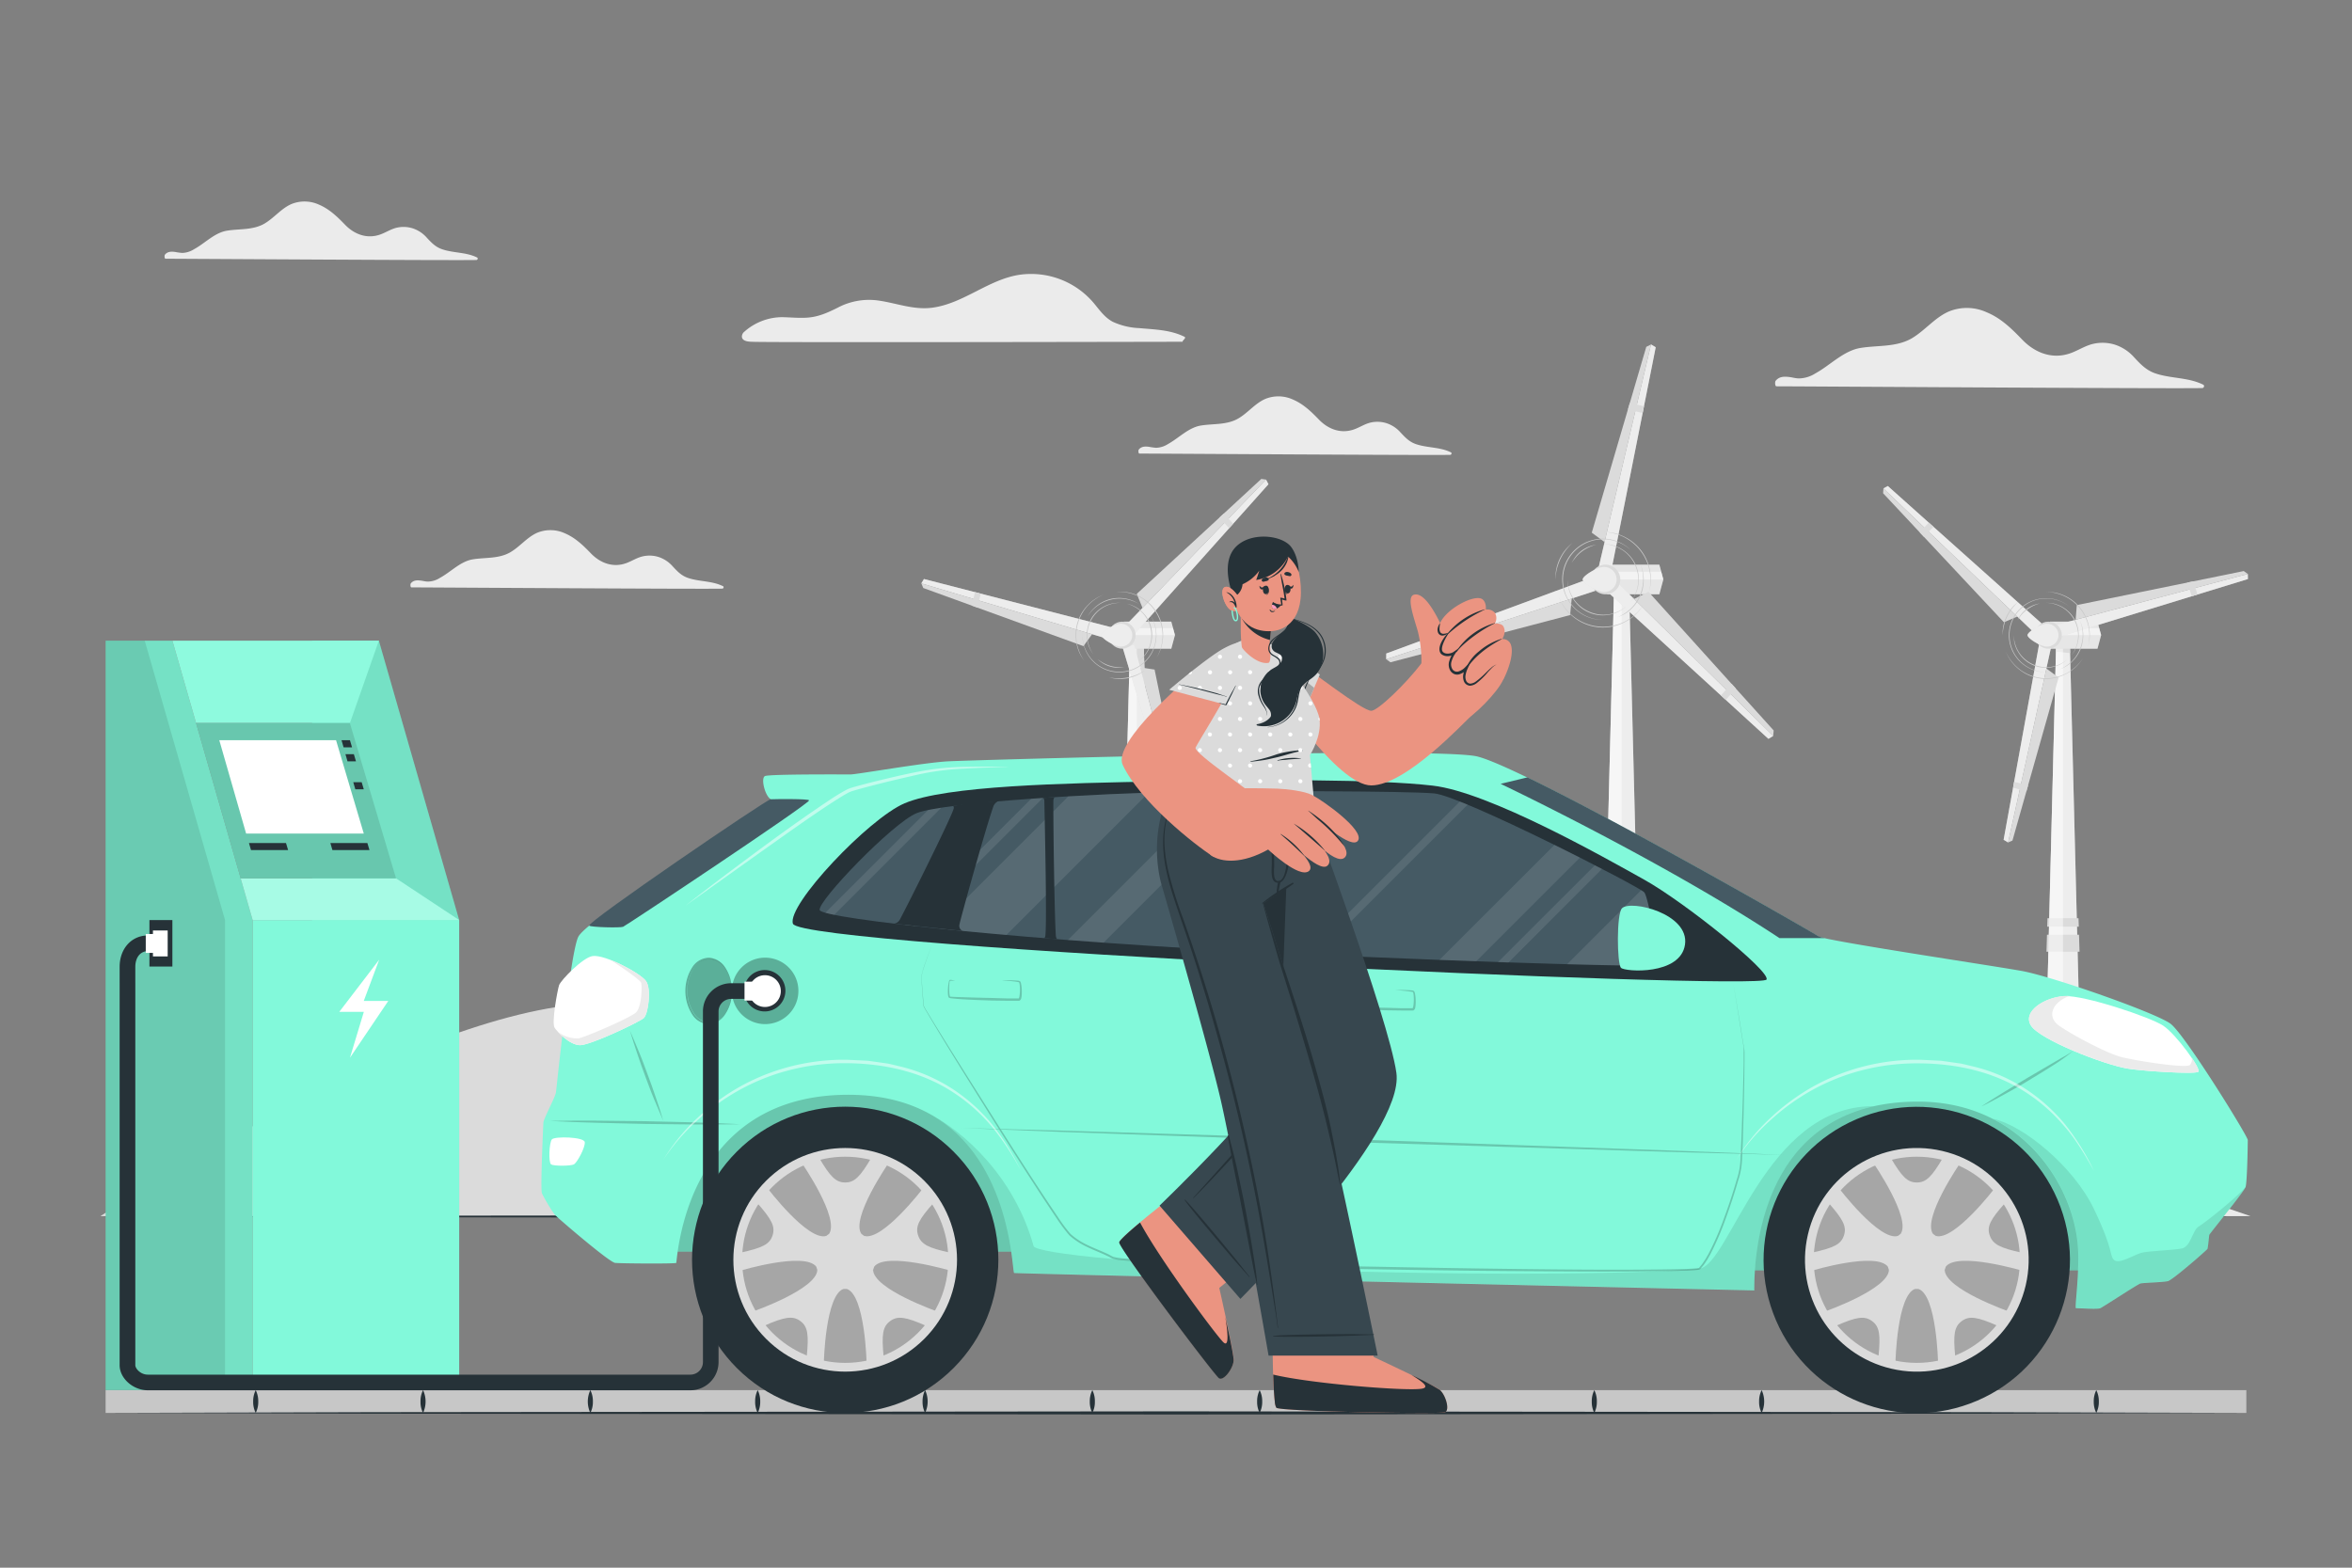 <svg xmlns="http://www.w3.org/2000/svg" viewBox="0 0 750 500"><rect x="0" y="0" width="750" height="500" fill="#808080" stroke="none"/><g id="freepik--background-complete--inject-78"><path d="M566.47,123.21c7.19,0,128.17.8,135.77.56.55,0,.84-.82.3-1.09-4.8-2.37-10.23-1.9-15.21-3.58-2.93-1-4.73-2.9-6.77-5.1a14,14,0,0,0-6.29-4.11,13.31,13.31,0,0,0-6.86-.21c-2.45.58-4.58,2-6.93,2.88-5.81,2.19-11.45.1-15.6-4.2-3.43-3.54-6.79-6.89-11.44-8.79a15.17,15.17,0,0,0-12.12-.17c-4.44,2-7.49,6-11.65,8.48-4.95,2.89-10.85,2.21-16.31,3.08s-9.65,5.47-14.44,8.11a10.11,10.11,0,0,1-5.21,1.62c-1.07,0-2.12-.32-3.18-.45-1.65-.2-3.21-.16-4.32,1.22C565.94,121.79,566,123.21,566.47,123.21Z" style="fill:#ebebeb"></path><path d="M52.78,82.52c5.25,0,93.57.58,99.13.4.39,0,.61-.6.21-.8-3.5-1.73-7.47-1.38-11.1-2.61-2.14-.72-3.46-2.12-4.94-3.72a10.2,10.2,0,0,0-4.6-3,9.75,9.75,0,0,0-5-.16c-1.79.43-3.35,1.46-5.06,2.1-4.24,1.6-8.37.08-11.4-3.06-2.49-2.58-5-5-8.35-6.42a11.08,11.08,0,0,0-8.85-.12c-3.24,1.46-5.46,4.42-8.5,6.19-3.61,2.11-7.92,1.61-11.91,2.25s-7,4-10.54,5.92a7.39,7.39,0,0,1-3.81,1.18,23.13,23.13,0,0,1-2.32-.33c-1.2-.14-2.34-.11-3.15.89C52.39,81.48,52.43,82.52,52.78,82.52Z" style="fill:#ebebeb"></path><path d="M363.31,144.66c5.25,0,93.58.59,99.13.41.4,0,.61-.6.22-.8-3.5-1.73-7.47-1.38-11.11-2.61-2.14-.72-3.45-2.12-4.94-3.72a10.17,10.17,0,0,0-4.59-3,9.68,9.68,0,0,0-5-.16c-1.79.43-3.34,1.46-5.05,2.1-4.25,1.6-8.37.08-11.4-3.06-2.5-2.59-5-5-8.35-6.42a11.08,11.08,0,0,0-8.85-.12c-3.24,1.46-5.46,4.42-8.51,6.19-3.6,2.11-7.92,1.61-11.9,2.25s-7.05,4-10.54,5.92a7.42,7.42,0,0,1-3.81,1.18,22.72,22.72,0,0,1-2.32-.33c-1.2-.14-2.34-.11-3.15.89C362.93,143.63,363,144.66,363.31,144.66Z" style="fill:#ebebeb"></path><path d="M131.19,187.34c5.25,0,93.58.58,99.13.4.4,0,.61-.6.21-.79-3.5-1.73-7.47-1.39-11.1-2.61-2.14-.72-3.46-2.12-4.94-3.73a10.28,10.28,0,0,0-4.6-3,9.74,9.74,0,0,0-5-.15c-1.79.42-3.35,1.45-5.06,2.1-4.24,1.6-8.37.08-11.4-3.06-2.49-2.59-5-5-8.35-6.43a11.08,11.08,0,0,0-8.85-.12c-3.24,1.47-5.46,4.42-8.5,6.19-3.61,2.11-7.92,1.61-11.91,2.25s-7,4-10.54,5.92a7.3,7.3,0,0,1-3.81,1.18c-.78,0-1.54-.23-2.32-.32-1.2-.15-2.34-.12-3.15.89C130.8,186.3,130.84,187.34,131.19,187.34Z" style="fill:#ebebeb"></path><path d="M239.83,109c.1.29,139.21,0,137.46,0-.8,0,1.21-1.2.43-1.58-4.53-2.25-9.48-2.31-14.42-2.77a22.26,22.26,0,0,1-8.42-2c-2.62-1.37-4.25-3.76-6.11-6a26.16,26.16,0,0,0-23.76-9c-9.89,1.55-17.69,9.09-27.6,10.47-6,.84-11.58-1.47-17.4-2.28A21.32,21.32,0,0,0,267,98.2c-3.14,1.55-6,2.86-9.58,3.11-2.73.19-5.46-.12-8.19-.15A18.3,18.3,0,0,0,237.13,106C236.69,106.37,235.28,109,239.83,109Z" style="fill:#ebebeb"></path><polygon points="655.68 204.39 651.06 387.89 664.63 387.89 660.01 204.39 655.68 204.39" style="fill:#dbdbdb"></polygon><polygon points="655.68 204.39 651.06 387.89 664.63 387.89 660.01 204.39 655.68 204.39" style="fill:#fff;opacity:0.5"></polygon><polygon points="655.57 207.83 660.14 208.31 660.01 204.39 655.68 204.39 655.57 207.83" style="fill:#dbdbdb"></polygon><polygon points="652.57 303.54 663.12 303.54 662.95 298.12 652.74 298.12 652.57 303.54" style="fill:#dbdbdb"></polygon><polygon points="652.81 295.55 662.88 295.55 662.79 292.85 652.9 292.85 652.81 295.55" style="fill:#dbdbdb"></polygon><polygon points="657.85 387.89 657.85 204.39 655.68 204.39 651.06 387.89 657.85 387.89" style="fill:#fff;opacity:0.5"></polygon><polygon points="670 202.58 668.84 206.9 653.68 206.9 653.68 198.27 668.84 198.27 669.39 200.34 670 202.58" style="fill:#dbdbdb"></polygon><polygon points="670 202.58 668.84 206.9 653.68 206.9 653.68 198.27 668.84 198.27 669.39 200.34 670 202.58" style="fill:#fff;opacity:0.3"></polygon><polygon points="670 202.58 653.68 202.58 653.68 200.34 669.39 200.34 670 202.58" style="fill:#fff;opacity:0.5"></polygon><polygon points="648.7 201.85 600.58 155.77 601.98 155.01 651.32 199.11 648.7 201.85" style="fill:#dbdbdb"></polygon><polygon points="648.7 201.85 600.58 155.77 601.98 155.01 651.32 199.11 648.7 201.85" style="fill:#fff;opacity:0.5"></polygon><polygon points="643.26 196.65 600.58 155.77 600.48 157.32 639 198.46 643.26 196.65" style="fill:#dbdbdb"></polygon><polygon points="643.26 196.65 600.58 155.77 600.48 157.32 639 198.46 643.26 196.65" style="fill:#fff;opacity:0"></polygon><polygon points="613.48 171.2 616.53 168.02 615.04 166.69 612.12 169.75 613.48 171.2" style="fill:#dbdbdb"></polygon><polygon points="654.9 199.53 716.78 183.06 716.81 184.68 656.09 203.29 654.9 199.53" style="fill:#dbdbdb"></polygon><polygon points="654.9 199.53 716.78 183.06 716.81 184.68 656.09 203.29 654.9 199.53" style="fill:#fff;opacity:0.5"></polygon><polygon points="661.88 197.67 716.78 183.06 715.48 182.13 662.24 192.99 661.88 197.67" style="fill:#dbdbdb"></polygon><polygon points="661.88 197.67 716.78 183.06 715.48 182.13 662.24 192.99 661.88 197.67" style="fill:#fff;opacity:0"></polygon><polygon points="697.52 185.79 698.9 190.17 700.73 189.6 699.4 185.41 697.52 185.79" style="fill:#dbdbdb"></polygon><polygon points="654.1 206.16 640.33 268.7 638.91 267.84 650.29 205.13 654.1 206.16" style="fill:#dbdbdb"></polygon><polygon points="654.1 206.16 640.33 268.7 638.91 267.84 650.29 205.13 654.1 206.16" style="fill:#fff;opacity:0.5"></polygon><polygon points="652.54 213.22 640.33 268.7 641.73 268.08 656.45 216.08 652.54 213.22" style="fill:#dbdbdb"></polygon><polygon points="652.54 213.22 640.33 268.7 641.73 268.08 656.45 216.08 652.54 213.22" style="fill:#fff;opacity:0"></polygon><polygon points="646.7 250.53 642.27 249.34 641.92 251.23 646.18 252.38 646.7 250.53" style="fill:#dbdbdb"></polygon><circle cx="653.15" cy="202.58" r="4.31" style="fill:#dbdbdb"></circle><path d="M656.4,202.58a3.64,3.64,0,0,1-3.64,3.65c-2,0-6.23-2.61-6.23-3.65s4.21-3.64,6.23-3.64A3.64,3.64,0,0,1,656.4,202.58Z" style="fill:#dbdbdb"></path><path d="M656.4,202.58a3.64,3.64,0,0,1-3.64,3.65c-2,0-6.23-2.61-6.23-3.65s4.21-3.64,6.23-3.64A3.64,3.64,0,0,1,656.4,202.58Z" style="fill:#fff;opacity:0.5"></path><path d="M660.48,209.06a10.6,10.6,0,0,0,2.13-5.28,10.48,10.48,0,0,0-4.7-9.84,10.83,10.83,0,0,0-5.45-1.67,11.24,11.24,0,0,1,2.88.35A10.2,10.2,0,0,1,658,193.8a10.35,10.35,0,0,1,3.87,4.29,10.58,10.58,0,0,1,.91,5.71A9.92,9.92,0,0,1,660.48,209.06Z" style="fill:#c7c7c7"></path><path d="M642.15,202.58a10.76,10.76,0,0,0,1.7,5.52,10.47,10.47,0,0,0,10,4.61,10.62,10.62,0,0,0,5.29-2.31,10,10,0,0,1-5.27,2.48,10.52,10.52,0,0,1-5.8-.82,10.35,10.35,0,0,1-4.39-3.87,10.18,10.18,0,0,1-1.21-2.69A11.07,11.07,0,0,1,642.15,202.58Z" style="fill:#c7c7c7"></path><path d="M650.52,192.45a12,12,0,0,0-4.13,2,10.74,10.74,0,0,0-1.69,1.54,19.23,19.23,0,0,0-1.37,1.85,11.75,11.75,0,0,1,1.22-2,9.6,9.6,0,0,1,1.69-1.62A9.37,9.37,0,0,1,650.52,192.45Z" style="fill:#c7c7c7"></path><path d="M639.59,207.75a14.34,14.34,0,0,0,4.65,5.88,14,14,0,0,0,14.32,1.31,14.63,14.63,0,0,0,5.63-5,13.71,13.71,0,0,1-5.55,5.1,13.7,13.7,0,0,1-14.5-1.31A13.67,13.67,0,0,1,639.59,207.75Z" style="fill:#c7c7c7"></path><path d="M643.64,191.89a15.38,15.38,0,0,0-3.61,4.83,15.17,15.17,0,0,0-1.43,5.86,12.56,12.56,0,0,1,1.21-6A12.69,12.69,0,0,1,643.64,191.89Z" style="fill:#c7c7c7"></path><path d="M665.82,206.29A14.56,14.56,0,0,0,666,200a13.64,13.64,0,0,0-2.6-5.71,13.82,13.82,0,0,0-4.81-4,14.74,14.74,0,0,0-6.12-1.52,15.35,15.35,0,0,1,3.17.31A13.69,13.69,0,0,1,666.15,200,13.42,13.42,0,0,1,665.82,206.29Z" style="fill:#c7c7c7"></path><path d="M660.22,193.75a11.9,11.9,0,0,0-10.6-2.5,11.73,11.73,0,0,0-6.76,18,11.84,11.84,0,0,0,9.6,5.12,11.7,11.7,0,0,1-9.74-5,11.78,11.78,0,0,1,6.86-18.23,12,12,0,0,1,5.66,0A11.81,11.81,0,0,1,660.22,193.75Z" style="fill:#c7c7c7"></path><path d="M656.6,213.59a13.15,13.15,0,0,0,3.92-2.56,11.72,11.72,0,0,0,2.63-3.86,12,12,0,0,0,.14-9.16,11.06,11.06,0,0,1,1,4.61,11.8,11.8,0,0,1-.92,4.65,11.75,11.75,0,0,1-4.63,5.32A16.09,16.09,0,0,1,656.6,213.59Z" style="fill:#c7c7c7"></path><polygon points="514.71 186.8 509.65 387.89 524.52 387.89 519.46 186.8 514.71 186.8" style="fill:#dbdbdb"></polygon><polygon points="514.71 186.8 509.65 387.89 524.52 387.89 519.46 186.8 514.71 186.8" style="fill:#fff;opacity:0.5"></polygon><polygon points="514.59 190.57 519.59 191.1 519.46 186.79 514.71 186.79 514.59 190.57" style="fill:#dbdbdb"></polygon><polygon points="511.3 295.45 522.87 295.45 522.68 289.51 511.48 289.51 511.3 295.45" style="fill:#dbdbdb"></polygon><polygon points="511.57 286.7 522.59 286.7 522.5 283.73 511.66 283.73 511.57 286.7" style="fill:#dbdbdb"></polygon><polygon points="517.09 387.89 517.09 186.8 514.71 186.8 509.65 387.89 517.09 387.89" style="fill:#fff;opacity:0.5"></polygon><polygon points="530.4 184.82 529.13 189.54 512.51 189.54 512.51 180.09 529.13 180.09 529.74 182.36 530.4 184.82" style="fill:#dbdbdb"></polygon><polygon points="530.4 184.82 529.13 189.54 512.51 189.54 512.51 180.09 529.13 180.09 529.74 182.36 530.4 184.82" style="fill:#fff;opacity:0.3"></polygon><polygon points="530.4 184.82 512.51 184.82 512.51 182.36 529.74 182.36 530.4 184.82" style="fill:#fff;opacity:0.5"></polygon><polygon points="509.78 180.92 526.48 109.86 527.97 110.75 513.83 181.87 509.78 180.92" style="fill:#dbdbdb"></polygon><polygon points="509.78 180.92 526.48 109.86 527.97 110.75 513.83 181.87 509.78 180.92" style="fill:#fff;opacity:0.5"></polygon><polygon points="511.67 172.9 526.48 109.86 524.96 110.62 507.58 169.89 511.67 172.9" style="fill:#dbdbdb"></polygon><polygon points="511.67 172.9 526.48 109.86 524.96 110.62 507.58 169.89 511.67 172.9" style="fill:#fff;opacity:0"></polygon><polygon points="519.1 130.62 523.8 131.73 524.22 129.58 519.71 128.52 519.1 130.62" style="fill:#dbdbdb"></polygon><polygon points="515.43 185.48 565.43 234.73 563.91 235.65 512.54 188.7 515.43 185.48" style="fill:#dbdbdb"></polygon><polygon points="515.43 185.48 565.43 234.73 563.91 235.65 512.54 188.7 515.43 185.48" style="fill:#fff;opacity:0.5"></polygon><polygon points="521.07 191.04 565.43 234.73 565.59 232.98 525.69 188.77 521.07 191.04" style="fill:#dbdbdb"></polygon><polygon points="521.07 191.04 565.43 234.73 565.59 232.98 525.69 188.77 521.07 191.04" style="fill:#fff;opacity:0"></polygon><polygon points="552.12 218.06 548.76 221.8 550.31 223.22 553.54 219.63 552.12 218.06" style="fill:#dbdbdb"></polygon><polygon points="508.72 188.43 442.02 210.25 442.05 208.43 507.57 184.26 508.72 188.43" style="fill:#dbdbdb"></polygon><polygon points="508.72 188.43 442.02 210.25 442.05 208.43 507.57 184.26 508.72 188.43" style="fill:#fff;opacity:0.5"></polygon><polygon points="501.19 190.89 442.02 210.25 443.39 211.23 500.67 196.17 501.19 190.89" style="fill:#dbdbdb"></polygon><polygon points="501.19 190.89 442.02 210.25 443.39 211.23 500.67 196.17 501.19 190.89" style="fill:#fff;opacity:0"></polygon><polygon points="462.72 206.15 461.38 201.3 459.4 202.03 460.69 206.68 462.72 206.15" style="fill:#dbdbdb"></polygon><path d="M507.21,184.82a4.73,4.73,0,1,0,4.72-4.73A4.72,4.72,0,0,0,507.21,184.82Z" style="fill:#dbdbdb"></path><path d="M515.5,184.82a4,4,0,0,1-4,4c-2.21,0-6.82-2.85-6.82-4s4.61-4,6.82-4A4,4,0,0,1,515.5,184.82Z" style="fill:#dbdbdb"></path><path d="M515.5,184.82a4,4,0,0,1-4,4c-2.21,0-6.82-2.85-6.82-4s4.61-4,6.82-4A4,4,0,0,1,515.5,184.82Z" style="fill:#fff;opacity:0.5"></path><path d="M520,191.92a11.67,11.67,0,0,0,2.35-5.79,11.21,11.21,0,0,0-1.07-6.12,11.09,11.09,0,0,0-4.1-4.67,11.75,11.75,0,0,0-6-1.82,12,12,0,0,1,3.15.39,10.69,10.69,0,0,1,2.91,1.29,11.32,11.32,0,0,1,4.24,4.7,11.49,11.49,0,0,1,1,6.25A10.91,10.91,0,0,1,520,191.92Z" style="fill:#c7c7c7"></path><path d="M499.88,184.82a11.85,11.85,0,0,0,1.86,6.05,11.24,11.24,0,0,0,4.78,4.1,11.4,11.4,0,0,0,6.23,1,11.66,11.66,0,0,0,5.8-2.55,11,11,0,0,1-5.78,2.71A11.18,11.18,0,0,1,501.6,191a11.34,11.34,0,0,1-1.32-3A12.29,12.29,0,0,1,499.88,184.82Z" style="fill:#c7c7c7"></path><path d="M509.05,173.72a12.81,12.81,0,0,0-4.53,2.12,11.86,11.86,0,0,0-1.85,1.69,20.2,20.2,0,0,0-1.5,2,13.45,13.45,0,0,1,1.35-2.16,11.08,11.08,0,0,1,1.85-1.77A10.26,10.26,0,0,1,509.05,173.72Z" style="fill:#c7c7c7"></path><path d="M497.08,190.48a15.56,15.56,0,0,0,5.09,6.45,15.32,15.32,0,0,0,15.7,1.43,15.76,15.76,0,0,0,6.16-5.44,15,15,0,0,1-6.08,5.59,15,15,0,0,1-15.88-1.44A14.89,14.89,0,0,1,497.08,190.48Z" style="fill:#c7c7c7"></path><path d="M501.51,173.1A16.46,16.46,0,0,0,496,184.82a14,14,0,0,1,5.52-11.72Z" style="fill:#c7c7c7"></path><path d="M525.82,188.89A16,16,0,0,0,526,182a15.54,15.54,0,0,0-8.13-10.68,15.9,15.9,0,0,0-6.71-1.66,17,17,0,0,1,3.48.34,14.9,14.9,0,0,1,3.3,1.17,15,15,0,0,1,8.22,10.8A14.85,14.85,0,0,1,525.82,188.89Z" style="fill:#c7c7c7"></path><path d="M519.68,175.13a13.05,13.05,0,0,0-11.61-2.74,12.86,12.86,0,0,0-7.42,19.71,13,13,0,0,0,10.53,5.61,12.8,12.8,0,0,1-10.66-5.52,12.91,12.91,0,0,1,7.51-20,12.78,12.78,0,0,1,11.65,2.9Z" style="fill:#c7c7c7"></path><path d="M515.71,196.88a14,14,0,0,0,4.31-2.8,12.77,12.77,0,0,0,2.88-4.23,13.11,13.11,0,0,0,.15-10,12.22,12.22,0,0,1,1.1,5.06,12.72,12.72,0,0,1-1,5.09,12.94,12.94,0,0,1-3,4.25,12.65,12.65,0,0,1-2.06,1.58A18.73,18.73,0,0,1,515.71,196.88Z" style="fill:#c7c7c7"></path><polygon points="360.34 204.39 355.72 387.89 369.29 387.89 364.67 204.39 360.34 204.39" style="fill:#dbdbdb"></polygon><polygon points="360.34 204.39 355.72 387.89 369.29 387.89 364.67 204.39 360.34 204.39" style="fill:#fff;opacity:0.5"></polygon><polygon points="360.21 208.5 364.98 214.16 364.67 204.39 360.34 204.39 360.21 208.5" style="fill:#dbdbdb"></polygon><polygon points="357.23 303.54 367.78 303.54 367.62 298.12 357.4 298.12 357.23 303.54" style="fill:#dbdbdb"></polygon><polygon points="357.48 295.55 367.54 295.55 367.45 292.85 357.56 292.85 357.48 295.55" style="fill:#dbdbdb"></polygon><polygon points="360.34 204.39 355.72 387.89 362.59 387.89 362.5 204.39 360.34 204.39" style="fill:#fff;opacity:0.5"></polygon><polygon points="374.66 202.58 373.5 206.9 358.34 206.9 358.34 198.27 373.5 198.27 374.06 200.34 374.66 202.58" style="fill:#dbdbdb"></polygon><polygon points="374.66 202.58 373.5 206.9 358.34 206.9 358.34 198.27 373.5 198.27 374.06 200.34 374.66 202.58" style="fill:#fff;opacity:0.3"></polygon><polygon points="374.66 202.58 358.34 202.58 358.34 200.34 374.06 200.34 374.66 202.58" style="fill:#fff;opacity:0.5"></polygon><polygon points="361.67 205.6 378.63 270.02 377.05 269.94 358 206.56 361.67 205.6" style="fill:#dbdbdb"></polygon><polygon points="361.67 205.6 378.63 270.02 377.05 269.94 358 206.56 361.67 205.6" style="fill:#fff;opacity:0.5"></polygon><polygon points="363.58 212.87 378.63 270.02 379.53 268.75 368.17 213.55 363.58 212.87" style="fill:#dbdbdb"></polygon><polygon points="363.58 212.87 378.63 270.02 379.53 268.75 368.17 213.55 363.58 212.87" style="fill:#fff;opacity:0"></polygon><polygon points="375.69 250.12 371.43 251.25 372.01 253.16 376.1 252.08 375.69 250.12" style="fill:#dbdbdb"></polygon><polygon points="355.17 204.34 293.79 186.06 294.62 184.67 356.12 200.51 355.17 204.34" style="fill:#dbdbdb"></polygon><polygon points="355.17 204.34 293.79 186.06 294.62 184.67 356.12 200.51 355.17 204.34" style="fill:#fff;opacity:0.5"></polygon><polygon points="348.24 202.28 293.79 186.06 294.41 187.54 345.49 206.08 348.24 202.28" style="fill:#dbdbdb"></polygon><polygon points="348.24 202.28 293.79 186.06 294.41 187.54 345.49 206.08 348.24 202.28" style="fill:#fff;opacity:0"></polygon><polygon points="311.65 193.79 312.75 189.34 310.9 188.87 309.84 193.14 311.65 193.79" style="fill:#dbdbdb"></polygon><polygon points="359.31 199.1 403.72 152.96 404.48 154.44 362.02 201.97 359.31 199.1" style="fill:#dbdbdb"></polygon><polygon points="359.31 199.1 403.72 152.96 404.48 154.44 362.02 201.97 359.31 199.1" style="fill:#fff;opacity:0.5"></polygon><polygon points="364.32 193.89 403.72 152.96 402.2 152.75 362.49 189.41 364.32 193.89" style="fill:#dbdbdb"></polygon><polygon points="364.32 193.89 403.72 152.96 402.2 152.75 362.49 189.41 364.32 193.89" style="fill:#fff;opacity:0"></polygon><polygon points="388.8 165.12 391.95 168.45 393.23 167.02 390.2 163.82 388.8 165.12" style="fill:#dbdbdb"></polygon><circle cx="357.81" cy="202.58" r="4.31" style="fill:#dbdbdb"></circle><path d="M361.06,202.58a3.64,3.64,0,0,1-3.64,3.65c-2,0-6.22-2.61-6.22-3.65s4.21-3.64,6.22-3.64A3.64,3.64,0,0,1,361.06,202.58Z" style="fill:#dbdbdb"></path><path d="M361.06,202.58a3.64,3.64,0,0,1-3.64,3.65c-2,0-6.22-2.61-6.22-3.65s4.21-3.64,6.22-3.64A3.64,3.64,0,0,1,361.06,202.58Z" style="fill:#fff;opacity:0.5"></path><path d="M357.32,192.28a10.63,10.63,0,0,0-5.51,1.46,10.48,10.48,0,0,0-5.05,9.67,10.79,10.79,0,0,0,1.93,5.36,11,11,0,0,1-1.44-2.52,9.89,9.89,0,0,1-.66-2.83,10.21,10.21,0,0,1,5.13-9.82A9.93,9.93,0,0,1,357.32,192.28Z" style="fill:#c7c7c7"></path><path d="M363.13,210.83a10.73,10.73,0,0,0,3.39-4.67,10.5,10.5,0,0,0-2.33-10.8,10.73,10.73,0,0,0-5-2.85,10,10,0,0,1,5.15,2.74,10.17,10.17,0,0,1,2.36,11,10.12,10.12,0,0,1-1.43,2.57A11,11,0,0,1,363.13,210.83Z" style="fill:#c7c7c7"></path><path d="M350,210.21a11.55,11.55,0,0,0,4,2.13,10,10,0,0,0,2.24.43,19.61,19.61,0,0,0,2.3,0,12.72,12.72,0,0,1-2.31.2,9.47,9.47,0,0,1-2.3-.39A9.26,9.26,0,0,1,350,210.21Z" style="fill:#c7c7c7"></path><path d="M368.8,209.78a14.32,14.32,0,0,0,1.91-7.25,14,14,0,0,0-7.54-12.24,14.55,14.55,0,0,0-7.34-1.53,13.69,13.69,0,0,1,7.41,1.38,13.72,13.72,0,0,1,7.64,12.39A13.62,13.62,0,0,1,368.8,209.78Z" style="fill:#c7c7c7"></path><path d="M353.67,216.05a15.17,15.17,0,0,0,11.59-2.37,12.91,12.91,0,0,1-5.5,2.61A12.67,12.67,0,0,1,353.67,216.05Z" style="fill:#c7c7c7"></path><path d="M351.9,189.67a14.52,14.52,0,0,0-5.15,3.64,14.2,14.2,0,0,0-3.35,11.78,14.71,14.71,0,0,0,2.45,5.81,15.54,15.54,0,0,1-1.66-2.73,14.19,14.19,0,0,1-.95-3,13.61,13.61,0,0,1,3.39-11.92A13.44,13.44,0,0,1,351.9,189.67Z" style="fill:#c7c7c7"></path><path d="M345.22,201.67a11.85,11.85,0,0,0,4.36,10A11.71,11.71,0,0,0,368,206.28a11.84,11.84,0,0,0-1.66-10.75,11.69,11.69,0,0,1,1.82,10.8,11.81,11.81,0,0,1-22.09.92A11.73,11.73,0,0,1,345.22,201.67Z" style="fill:#c7c7c7"></path><path d="M363.27,192.67a13,13,0,0,0-4.41-1.6,11.57,11.57,0,0,0-4.65.2,12,12,0,0,0-7.43,5.39,11.16,11.16,0,0,1,3.09-3.57,11.64,11.64,0,0,1,4.28-2.06,12,12,0,0,1,4.74-.13,12.2,12.2,0,0,1,2.29.65A15,15,0,0,1,363.27,192.67Z" style="fill:#c7c7c7"></path><path d="M527.31,387.89s-128.68-7.16-198.62-24.79C270.63,348.46,217.63,320,191.59,320,134.81,320,32,387.89,32,387.89H406.65" style="fill:#dbdbdb"></path><path d="M717.67,387.89S602.43,347.7,568.52,347.7c-25.14,0-219.43,40.19-219.43,40.19Z" style="fill:#ebebeb"></path></g><g id="freepik--Floor--inject-78"><rect x="33.68" y="443.37" width="682.63" height="7.27" style="fill:#c7c7c7"></rect><path d="M81.54,443.37a7.86,7.86,0,0,1,.81,3.64,7.73,7.73,0,0,1-.81,3.63,7.73,7.73,0,0,1-.81-3.63A7.86,7.86,0,0,1,81.54,443.37Z" style="fill:#263238"></path><path d="M134.9,443.37a8.56,8.56,0,0,1,0,7.27,7.61,7.61,0,0,1-.81-3.63A7.74,7.74,0,0,1,134.9,443.37Z" style="fill:#263238"></path><path d="M188.25,443.37a7.74,7.74,0,0,1,.81,3.64,7.61,7.61,0,0,1-.81,3.63,8.56,8.56,0,0,1,0-7.27Z" style="fill:#263238"></path><path d="M241.61,443.37a7.86,7.86,0,0,1,.81,3.64,7.73,7.73,0,0,1-.81,3.63,7.73,7.73,0,0,1-.81-3.63A7.86,7.86,0,0,1,241.61,443.37Z" style="fill:#263238"></path><path d="M295,443.37a8.56,8.56,0,0,1,0,7.27,7.74,7.74,0,0,1-.82-3.63A7.88,7.88,0,0,1,295,443.37Z" style="fill:#263238"></path><path d="M348.32,443.37a7.74,7.74,0,0,1,.81,3.64,7.61,7.61,0,0,1-.81,3.63,7.73,7.73,0,0,1-.81-3.63A7.86,7.86,0,0,1,348.32,443.37Z" style="fill:#263238"></path><path d="M401.68,443.37a7.86,7.86,0,0,1,.81,3.64,7.73,7.73,0,0,1-.81,3.63,7.61,7.61,0,0,1-.81-3.63A7.74,7.74,0,0,1,401.68,443.37Z" style="fill:#263238"></path><path d="M455,443.37a7.88,7.88,0,0,1,.82,3.64,7.74,7.74,0,0,1-.82,3.63,8.56,8.56,0,0,1,0-7.27Z" style="fill:#263238"></path><path d="M508.39,443.37a7.86,7.86,0,0,1,.81,3.64,7.73,7.73,0,0,1-.81,3.63,7.73,7.73,0,0,1-.81-3.63A7.86,7.86,0,0,1,508.39,443.37Z" style="fill:#263238"></path><path d="M561.75,443.37a8.56,8.56,0,0,1,0,7.27,7.61,7.61,0,0,1-.81-3.63A7.74,7.74,0,0,1,561.75,443.37Z" style="fill:#263238"></path><path d="M615.1,443.37a7.74,7.74,0,0,1,.81,3.64,7.61,7.61,0,0,1-.81,3.63,8.56,8.56,0,0,1,0-7.27Z" style="fill:#263238"></path><path d="M668.46,443.37a7.86,7.86,0,0,1,.81,3.64,7.73,7.73,0,0,1-.81,3.63,7.73,7.73,0,0,1-.81-3.63A7.86,7.86,0,0,1,668.46,443.37Z" style="fill:#263238"></path><polygon points="33.19 450.64 118.64 450.4 204.1 450.31 375 450.14 545.9 450.31 631.36 450.4 716.81 450.64 631.36 450.88 545.9 450.97 375 451.14 204.1 450.97 118.64 450.88 33.19 450.64" style="fill:#263238"></polygon><polygon points="33.19 387.99 118.64 387.75 204.1 387.66 375 387.49 545.9 387.66 631.36 387.74 716.81 387.99 631.36 388.23 545.9 388.32 375 388.49 204.1 388.32 118.64 388.23 33.19 387.99" style="fill:#263238"></polygon></g><g id="freepik--Car--inject-78"><path d="M211.51,399.21H329.58s-12.93-55.16-59-55.16S213.54,386.89,211.51,399.21Z" style="fill:#82F9DA"></path><path d="M211.51,399.21H329.58s-12.93-55.16-59-55.16S213.54,386.89,211.51,399.21Z" style="opacity:0.2"></path><path d="M554.19,405.16H672.27S659.33,350,613.23,350,556.22,392.84,554.19,405.16Z" style="fill:#82F9DA"></path><path d="M554.19,405.16H672.27S659.33,350,613.23,350,556.22,392.84,554.19,405.16Z" style="opacity:0.2"></path><path d="M184.51,298.59c-2.53,4-7,48.32-7.24,49.87s-3.94,8.33-4,9.63-1,21.25-.45,22.54a53.77,53.77,0,0,0,4.07,6.78c.64.78,17.37,15.18,19.25,15.38s19.18.32,19.5,0,2.33-53.62,54.85-53.62S322.43,405.76,323.4,406s236,5.56,236,5.56c0-8.66.68-60.21,52.2-60.21,33.56,0,50.52,27.67,51.1,48.06.24,8.5-1.18,17.83-.71,17.83,1.55,0,6.85.39,7.75,0s11.89-7.62,12.79-7.88,7.24-.38,8.79-.77,12.4-9.89,12.59-10.27.52-4.14.58-4.46,11.05-13.76,11.57-15.25.71-13.76.71-15-20-33.59-24.61-37.08-37.8-15.12-47.49-16.86-63-9.69-64.92-11.05-92.89-53.53-108.72-57.36c-12.79-3.11-160.85,1.16-168.6,1.55S273.27,247,271.2,247s-25.84-.13-27.26.52,0,6.33,1.81,7.36S188.9,291.61,184.51,298.59Z" style="fill:#82F9DA"></path><path d="M187.9,295.23c.56.51,9.82.74,10.79.36S258,256.41,258,255.28c0-.57-10.94-.42-12.26-.36S186.83,294.26,187.9,295.23Z" style="fill:#455a64"></path><path d="M252.85,294.61c2.52,7.47,308.79,21.42,310.47,17.8,1.24-2.67-26.16-24.67-39-31.84s-49.42-27.91-67.45-30-54.58-1.94-86.43-1.36c-31.59.58-68.8,1.36-82,7C277,261.08,250.84,288.68,252.85,294.61Z" style="fill:#263238"></path><path d="M261.38,290.26c.77,2.8,68.41,10.08,147.68,13.76s118.41,4.26,119.38,3.87-2.72-21.51-4.07-23.25-58.14-30.81-67.06-31.59-57.07-.87-81.39-.48-75,3.29-83.63,6.78C284.71,262.42,260.61,287.45,261.38,290.26Z" style="fill:#455a64"></path><g style="opacity:0.1"><path d="M366.3,252.8l-45.39,45.4c-8.11-.71-15.59-1.42-22.33-2.11l42.1-42.1C349.66,253.46,358.6,253.05,366.3,252.8Z" style="fill:#fff"></path><path d="M528.28,303.41,523.7,308q-6.9,0-24-.45l23.61-23.62a5.67,5.67,0,0,1,1,.72C525.33,285.88,527.49,297,528.28,303.41Z" style="fill:#fff"></path><path d="M400.18,252.37,351.9,300.65q-5.81-.4-11.38-.84l47.38-47.38C391.79,252.4,395.93,252.37,400.18,252.37Z" style="fill:#fff"></path><path d="M503.81,273.53l-33.08,33.06L459,306.15l36.71-36.69C498.46,270.83,501.19,272.2,503.81,273.53Z" style="fill:#fff"></path><path d="M332.56,254.49l-40.84,40.86h0L288.6,295l40.24-40.25Z" style="fill:#fff"></path><path d="M510.85,277.13,481,307l-3.36-.12L508.56,276Z" style="fill:#fff"></path><path d="M468,256.64l-47.88,47.88-3.34-.14,48.75-48.74C466.31,255.94,467.14,256.28,468,256.64Z" style="fill:#fff"></path><path d="M300.15,257.61,266,291.78c-1.14-.23-2.08-.45-2.81-.66l32.78-32.77C297.15,258.1,298.56,257.85,300.15,257.61Z" style="fill:#fff"></path></g><path d="M303.81,257.09c.32,0,.46.42.19,1.16-1.59,4.4-14,29.3-17.09,35.11a2.62,2.62,0,0,1-1.75,1.23L307,296.93a1.77,1.77,0,0,1-1.07-2c.21-1.37,8.32-30.65,10.87-37.83a3,3,0,0,1,1.46-1.54c.43,0-3.73.06-7.67.47C307.11,256.42,303.81,257.09,303.81,257.09Z" style="fill:#263238"></path><path d="M332.61,254.49s.4.22.41,1c.14,6.89.91,41.37.25,43.27a.75.75,0,0,1-.32.45l4.13.33a2.11,2.11,0,0,1-.38-1c-.46-5.83-.88-37.43-.8-43.28a1.79,1.79,0,0,1,.39-1Z" style="fill:#263238"></path><path d="M400.5,253.79c.49,1.53,1.29,46.55,1.29,48s-1.65,1.8-1.65,1.8l25.59,1.18s-1.65-.46-2-1.24-8.33-49.32-8.28-49.95,1.31-1.23,1.31-1.23H399A2.71,2.71,0,0,1,400.5,253.79Z" style="fill:#263238"></path><path d="M189,304.92c-3.14.41-10.21,7.75-10.72,9.3s-2.46,12-1.42,13.57,4.78,5.43,8,5.55,19-7.36,20.41-8.65,2.45-9.16.77-11.69S193,304.4,189,304.92Z" style="fill:#fff"></path><path d="M205.31,324.69c-1.42,1.29-17.19,8.78-20.41,8.66-2.47-.1-5.23-2.39-6.86-4.15a10.42,10.42,0,0,0,6.31,2c1.74-.16,16.5-6.51,18.4-8.24s2-8.28,1.72-9.46-9.78-7.33-9.78-7.33C199.4,308,205,311.3,206.08,313,207.76,315.53,206.73,323.39,205.31,324.69Z" style="fill:#ebebeb"></path><path d="M176,363.38c-.87.88-1.16,7.43-.26,8s6.2.52,7.24,0,3.68-5.42,3.49-7.1S177,362.35,176,363.38Z" style="fill:#fff"></path><path d="M647.62,327.08c2.79,4.51,23.26,12.5,30.91,13.76,4.82.79,21.51,1.84,22.48,1s-7.07-12-11.24-14.73-25-9.69-31.3-9.4S644.81,322.52,647.62,327.08Z" style="fill:#fff"></path><path d="M701,341.81c-1,.87-17.67-.18-22.49-1-7.65-1.26-28.12-9.25-30.91-13.77s4.55-9.1,10.85-9.39a12.45,12.45,0,0,1,1.47,0c-5.86,2.16-7.06,6.74-3.49,9.36s15,8.75,19.6,10c4.4,1.24,20.85,3.8,22.27,2.68a2.89,2.89,0,0,0,.62-2.37C700.45,339.68,701.38,341.48,701,341.81Z" style="fill:#ebebeb"></path><g style="opacity:0.2"><path d="M211.51,357.5c-1-2.33-2-4.7-3-7.07s-1.83-4.77-2.75-7.16-1.73-4.81-2.55-7.23-1.62-4.85-2.33-7.31c1.05,2.34,2,4.71,3,7.08s1.83,4.77,2.74,7.16,1.74,4.8,2.56,7.23S210.8,355,211.51,357.5Z"></path><path d="M175.17,357.5c5.09-.09,10.17-.08,15.26-.07l15.25.17,15.26.36c5.08.16,10.16.33,15.24.6-5.08.1-10.17.09-15.26.08l-15.25-.17-15.25-.37C185.33,358,180.25,357.77,175.17,357.5Z"></path><path d="M415.3,308l1.75,12.39.75,6.22c.12,1,.23,2.07.31,3.12s0,2.09,0,3.14l-.22,25-.2,12.52-.11,6.25-.05,3.13-.24,3.12-1,12.48-1.06,12.47.63-12.49.72-12.49.18-3.12,0-3.12.06-6.26.13-12.5.42-25c0-1,.09-2.1,0-3.12s-.15-2.07-.24-3.11l-.63-6.22Z"></path><path d="M552.73,313.71l2.1,12.46,1,6.23.27,1.55a9.21,9.21,0,0,1,.18,1.58c0,1.05,0,2.11,0,3.16-.07,8.42-.28,16.85-.54,25.27-.07,2.1-.16,4.21-.27,6.31a23.48,23.48,0,0,1-1.21,6.23c-1.16,4.06-2.47,8.06-3.92,12a91.77,91.77,0,0,1-5,11.61l-.78,1.39c-.27.45-.58.89-.86,1.34a11.65,11.65,0,0,1-1,1.28l-.51.62a2,2,0,0,1-.92.28c-2.13.22-4.23.25-6.34.32-16.85.35-33.7.19-50.55.08s-33.69-.37-50.53-.67-33.69-.78-50.53-1.4c-8.41-.34-16.83-.62-25.24-1.38a19.45,19.45,0,0,1-3.2-.5c-.59-.23-.94-.5-1.44-.73s-.94-.45-1.42-.67c-1.9-.86-3.87-1.62-5.78-2.57A22.67,22.67,0,0,1,341,394a49.91,49.91,0,0,1-3.83-5.1c-4.74-7-9.27-14.07-13.81-21.17s-9-14.24-13.46-21.39S301,332,296.7,324.78l-1.61-2.72c-.13-.22-.26-.48-.39-.71l-.18-.36a1.39,1.39,0,0,1-.06-.4l-.15-1.57c-.18-2.1-.35-4.2-.42-6.31,0-.52,0-1,0-1.58a10.2,10.2,0,0,1,.34-1.55c.29-1,.64-2,1-3,.7-2,1.46-3.95,2.24-5.91q-1.15,2.94-2.19,5.93c-.34,1-.68,2-1,3a8.27,8.27,0,0,0-.32,1.54c0,.52,0,1.05,0,1.57.09,2.1.27,4.2.47,6.3l.16,1.57a2.5,2.5,0,0,0,.06.38l.19.33c.12.23.23.45.37.68l1.63,2.7c4.4,7.18,8.88,14.31,13.38,21.43,9,14.25,17.93,28.53,27.38,42.46a51.24,51.24,0,0,0,3.76,5,22,22,0,0,0,5.18,3.42c1.87.93,3.83,1.69,5.77,2.55.48.22,1,.44,1.44.68s1,.56,1.37.69a19.15,19.15,0,0,0,3,.46c8.37.73,16.8,1,25.21,1.3,16.83.58,33.67.94,50.52,1.26s33.68.62,50.52.82,33.69.36,50.53.06c2.09-.06,4.21-.09,6.28-.3l.59-.1.49-.6a10.28,10.28,0,0,0,.93-1.24c.28-.43.59-.86.85-1.31l.78-1.36a91.65,91.65,0,0,0,5-11.53q2.19-5.91,3.95-12a23.15,23.15,0,0,0,1.21-6.12l.29-6.31c.33-8.41.61-16.83.75-25.25,0-1.05,0-2.11,0-3.16A9.21,9.21,0,0,0,556,334l-.25-1.56-1-6.23Z"></path><path d="M661.13,335.13a57.4,57.4,0,0,1-7,5c-2.4,1.55-4.86,3-7.31,4.51s-4.94,2.9-7.45,4.28-5,2.76-7.59,4c2.39-1.6,4.82-3.11,7.25-4.62l7.35-4.45,7.4-4.33,3.71-2.17A36.75,36.75,0,0,0,661.13,335.13Z"></path><polygon points="306.53 359.76 339.35 360.62 372.16 361.62 437.78 363.62 503.4 365.92 536.2 367.07 569 368.36 536.19 367.5 503.38 366.5 437.75 364.49 372.14 362.2 339.33 361.05 306.53 359.76"></polygon><path d="M304.6,312.74l-1.28.06-.32,0c-.07,0-.09.06-.13.16a3,3,0,0,0-.11.61,16.42,16.42,0,0,0-.06,2.53c0,.42.05.85.11,1.25a2.19,2.19,0,0,0,.15.54l0,0h.09l.25,0c.83.07,1.69.09,2.54.12,3.41.11,6.83.22,10.24.28l5.12.15,2.56,0h1.05c.06,0,.1,0,.05,0a1.11,1.11,0,0,0,.13-.31,3.73,3.73,0,0,0,.12-.58,13.88,13.88,0,0,0,.12-2.5,10,10,0,0,0-.12-1.24,2.17,2.17,0,0,0-.13-.48,1.46,1.46,0,0,0-.48-.14c-1.66-.29-3.38-.38-5.08-.55a49.4,49.4,0,0,1,5.15.13,1.34,1.34,0,0,1,.72.22,1.56,1.56,0,0,1,.3.72,9.94,9.94,0,0,1,.19,1.3,15.28,15.28,0,0,1,0,2.62,5.35,5.35,0,0,1-.11.68,1.17,1.17,0,0,1-.47.78.5.5,0,0,1-.25.09h-.19a2.18,2.18,0,0,1-.35,0h-3.22l-5.13-.07c-3.42-.13-6.84-.23-10.26-.48-.86-.07-1.7-.13-2.57-.25a1.35,1.35,0,0,1-.39-.08.69.69,0,0,1-.21-.08.55.55,0,0,1-.16-.22,2.49,2.49,0,0,1-.16-.7,9.69,9.69,0,0,1-.05-1.31,15.88,15.88,0,0,1,.25-2.58,3.79,3.79,0,0,1,.17-.64c0-.05.05-.1.09-.16a.23.23,0,0,1,.21-.09h.32Z"></path><path d="M430.19,315.84l-1.29.07h-.32c-.06,0-.08.06-.12.16a3,3,0,0,0-.11.61,15.37,15.37,0,0,0-.06,2.54c0,.42,0,.84.11,1.25a2,2,0,0,0,.15.54s0,.05,0,0h.1c.06,0,.12,0,.25,0,.82.08,1.69.1,2.54.13,3.41.11,6.82.22,10.24.27l5.12.15,2.56,0h1.05c.06,0,.09,0,.05,0a1.72,1.72,0,0,0,.13-.32,4.56,4.56,0,0,0,.12-.58,13.84,13.84,0,0,0,.11-2.5,10,10,0,0,0-.11-1.24,1.89,1.89,0,0,0-.13-.47,1.25,1.25,0,0,0-.48-.14c-1.66-.29-3.39-.39-5.08-.56a49.14,49.14,0,0,1,5.14.13,1.42,1.42,0,0,1,.73.23,1.53,1.53,0,0,1,.3.71,11.81,11.81,0,0,1,.19,1.31,15.28,15.28,0,0,1,0,2.62,5.65,5.65,0,0,1-.11.68,1.17,1.17,0,0,1-.47.78.4.4,0,0,1-.25.08l-.19,0H450l-.65,0H446.8l-5.13-.07c-3.42-.13-6.84-.23-10.26-.48-.86-.07-1.71-.13-2.58-.25a2.61,2.61,0,0,1-.38-.08,1.8,1.8,0,0,1-.21-.08.74.74,0,0,1-.17-.23,2.75,2.75,0,0,1-.15-.7,9.57,9.57,0,0,1-.05-1.31,16.1,16.1,0,0,1,.25-2.58,3.68,3.68,0,0,1,.17-.63.51.51,0,0,1,.09-.16.23.23,0,0,1,.2-.1l.32,0Z"></path></g><circle cx="269.52" cy="401.8" r="48.84" transform="translate(-205.18 308.27) rotate(-45)" style="fill:#263238"></circle><circle cx="269.52" cy="401.8" r="35.66" transform="translate(-205.18 308.27) rotate(-45)" style="fill:#dbdbdb"></circle><circle cx="269.52" cy="401.8" r="32.88" style="fill:#a6a6a6"></circle><path d="M274.68,393.56H264.36c3.48-5-8.66-22.6-8.66-22.6l5.43-1.82c3.61,6.2,5.42,8,8.39,8s4.78-1.82,8.4-8l5.42,1.82S271.2,388.52,274.68,393.56Z" style="fill:#dbdbdb"></path><path d="M263.49,394.19,260.3,404c-3.71-4.87-24.17,1.25-24.17,1.25l0-5.73c7-1.52,9.3-2.67,10.22-5.5s-.25-5.11-5-10.47l3.4-4.59S257.63,395.94,263.49,394.19Z" style="fill:#dbdbdb"></path><path d="M260.63,405l8.36,6.07c-5.78,2-6.28,23.38-6.28,23.38l-5.47-1.72c.73-7.14.33-9.68-2.07-11.42s-4.94-1.34-11.51,1.54l-3.32-4.65S260.49,411.15,260.63,405Z" style="fill:#dbdbdb"></path><path d="M270.05,411.09l8.36-6.07c.14,6.12,20.29,13.2,20.29,13.2l-3.33,4.66c-6.57-2.89-9.1-3.3-11.5-1.55s-2.8,4.28-2.09,11.42l-5.45,1.72S275.83,413.12,270.05,411.09Z" style="fill:#dbdbdb"></path><path d="M278.74,404l-3.19-9.82c5.86,1.75,18.81-15.22,18.81-15.22l3.41,4.6c-4.78,5.35-5.95,7.63-5,10.46s3.2,4,10.22,5.51l0,5.72S282.45,399.14,278.74,404Z" style="fill:#dbdbdb"></path><circle cx="269.52" cy="401.57" r="9.54" style="fill:#dbdbdb"></circle><circle cx="611.23" cy="401.8" r="48.84" transform="translate(-108.92 273.59) rotate(-23.22)" style="fill:#263238"></circle><circle cx="611.23" cy="401.8" r="35.66" transform="translate(81.53 906.25) rotate(-76.92)" style="fill:#dbdbdb"></circle><circle cx="611.23" cy="401.8" r="32.88" style="fill:#a6a6a6"></circle><path d="M616.39,393.56H606.06c3.49-5-8.66-22.6-8.66-22.6l5.43-1.82c3.62,6.2,5.42,8,8.4,8s4.78-1.82,8.4-8l5.42,1.82S612.91,388.52,616.39,393.56Z" style="fill:#dbdbdb"></path><path d="M605.2,394.19,602,404c-3.71-4.87-24.17,1.25-24.17,1.25l-.05-5.73c7-1.52,9.3-2.67,10.22-5.5s-.26-5.11-5-10.47l3.4-4.59S599.33,395.94,605.2,394.19Z" style="fill:#dbdbdb"></path><path d="M602.34,405l8.35,6.07c-5.78,2-6.27,23.38-6.27,23.38L599,432.75c.72-7.14.33-9.68-2.07-11.42s-4.94-1.34-11.52,1.54l-3.31-4.65S602.2,411.15,602.34,405Z" style="fill:#dbdbdb"></path><path d="M611.76,411.09l8.36-6.07c.14,6.12,20.29,13.2,20.29,13.2l-3.33,4.66c-6.57-2.89-9.1-3.3-11.5-1.55s-2.8,4.28-2.09,11.42L618,434.47S617.54,413.12,611.76,411.09Z" style="fill:#dbdbdb"></path><path d="M620.45,404l-3.2-9.82c5.87,1.75,18.82-15.22,18.82-15.22l3.41,4.6c-4.78,5.35-6,7.63-5,10.46s3.2,4,10.22,5.51l0,5.72S624.16,399.14,620.45,404Z" style="fill:#dbdbdb"></path><circle cx="611.23" cy="401.57" r="9.54" style="fill:#dbdbdb"></circle><path d="M517.22,289.68c-1.78,1.77-1.61,17.7-.32,19s19,2.45,20.41-7.43S520,286.9,517.22,289.68Z" style="fill:#82F9DA"></path><path d="M581.82,299.19h-14.4C530,274.47,478.52,250,478.52,250l8.54-2.06c31.13,15.07,91.15,49.54,92.73,50.64A9,9,0,0,0,581.82,299.19Z" style="fill:#455a64"></path><g style="opacity:0.5"><path d="M211.51,369.91a62.88,62.88,0,0,1,11-13.45,69.23,69.23,0,0,1,14.07-10.24A68.25,68.25,0,0,1,270.11,338l4.37.2,2.18.11c.72.08,1.45.2,2.17.29l4.33.62c1.42.3,2.83.68,4.25,1a53.81,53.81,0,0,1,16,6.87,56.43,56.43,0,0,1,13,11.59,77.71,77.71,0,0,1,9.15,14.75A81.65,81.65,0,0,0,316,359a55.46,55.46,0,0,0-13-11.2c-9.78-6.11-21.4-8.59-32.85-8.7A70,70,0,0,0,253,341,67.58,67.58,0,0,0,237,347a68.93,68.93,0,0,0-14.11,9.87A65.26,65.26,0,0,0,211.51,369.91Z" style="fill:#fff"></path><path d="M553.67,369.91a62.88,62.88,0,0,1,11-13.45,69.23,69.23,0,0,1,14.07-10.24A68.25,68.25,0,0,1,612.27,338l4.37.2,2.18.11c.73.08,1.45.2,2.17.29l4.33.62c1.42.3,2.84.68,4.25,1a53.81,53.81,0,0,1,16,6.87,56.22,56.22,0,0,1,13,11.59,78.27,78.27,0,0,1,9.16,14.75c-2.84-5-5.78-10.06-9.6-14.38a55.46,55.46,0,0,0-13-11.2c-9.78-6.11-21.4-8.59-32.85-8.7A70,70,0,0,0,595.19,341,67.58,67.58,0,0,0,579.11,347,68.93,68.93,0,0,0,565,356.88,65.58,65.58,0,0,0,553.67,369.91Z" style="fill:#fff"></path><path d="M218.58,288.86c7.61-6,15.33-11.78,23.1-17.53s15.63-11.38,23.71-16.74c1-.65,2.05-1.29,3.11-1.91.52-.31,1.07-.6,1.62-.89a11.39,11.39,0,0,1,1.78-.66c2.34-.69,4.68-1.28,7-1.87,4.7-1.15,9.41-2.27,14.17-3.19a83.74,83.74,0,0,1,14.46-1.49c4.84-.1,9.68-.09,14.51.13-4.84,0-9.67.14-14.48.44a83.58,83.58,0,0,0-14.31,1.79c-4.71,1.06-9.41,2.15-14.09,3.35-2.33.6-4.67,1.21-7,1.9a9.27,9.27,0,0,0-1.61.61c-.52.27-1,.56-1.55.87-1,.6-2,1.25-3.05,1.9-8.09,5.24-15.92,10.92-23.81,16.49Z" style="fill:#fff"></path></g><path d="M597.41,352.81c-37.42,8.56-38,50.93-38,58.7,0,0-235.08-5.36-236-5.56-.79-.16-.55-37.26-28.29-51.4,12.46,6.17,28.43,21.09,34.47,42.88.66,2.32,34.89,6,93.41,7.84s109.39.68,119-.67S563,352.66,597.41,352.81Z" style="opacity:0.1"></path><path d="M716.1,378.56c-.52,1.49-11.51,14.92-11.57,15.25s-.38,4.07-.58,4.46-11.05,9.89-12.6,10.27-7.88.51-8.77.77-11.89,7.49-12.8,7.88-6.2,0-7.75,0c-.47,0,1-9.34.71-17.82-.42-14.81-9.47-33.44-27.23-42.55,9.64,2.06,25.71,15.21,32.2,28.78s4.83,14.57,6.35,16.2,6.55-1.66,8.87-2.25,9.88-.77,12.79-1.35,3.38-5.81,5.38-7S713.22,382,716.1,378.56Z" style="opacity:0.1"></path><path d="M254.59,315.93v.22a10.47,10.47,0,0,1-3,7.26,10.6,10.6,0,0,1-15,.22,10.59,10.59,0,0,1,0-15.19,10.6,10.6,0,0,1,15,.22A10.48,10.48,0,0,1,254.59,315.93Z" style="opacity:0.3"></path><path d="M226.15,326.19a6.41,6.41,0,0,1-5-3.09,13.45,13.45,0,0,1,0-14.13,6.34,6.34,0,0,1,4.94-3.08,6.19,6.19,0,0,1,5.1,2.86,12.12,12.12,0,0,1,2,5.1,12.33,12.33,0,0,0-1.91-5.19,6.62,6.62,0,0,0-5.17-3.21,6.47,6.47,0,0,0-5.32,3,14,14,0,0,0,0,15.19,6.46,6.46,0,0,0,5.31,3,6.62,6.62,0,0,0,5.17-3.21,12.75,12.75,0,0,0,2.05-6.35,12.5,12.5,0,0,1-2.12,6.26A6.17,6.17,0,0,1,226.15,326.19Zm7.08-12.34c.05.39.12.78.14,1.17C233.34,314.63,233.29,314.24,233.23,313.85Z" style="opacity:0.3"></path><path d="M233.41,316c0,.34,0,.68,0,1a12.5,12.5,0,0,1-2.12,6.26,6.17,6.17,0,0,1-5.1,2.87,6.41,6.41,0,0,1-5-3.09,13.45,13.45,0,0,1,0-14.13,6.34,6.34,0,0,1,4.94-3.08,6.19,6.19,0,0,1,5.1,2.86,12.53,12.53,0,0,1,2.12,6.27C233.4,315.36,233.41,315.7,233.41,316Z" style="opacity:0.3"></path><path d="M250.45,315.92v.14a6.61,6.61,0,0,1-6.47,6.53,6.64,6.64,0,0,1-4.74-1.86,6.59,6.59,0,0,1,0-9.48,6.64,6.64,0,0,1,4.74-1.86,6.61,6.61,0,0,1,6.47,6.53Z" style="fill:#263238"></path></g><g id="freepik--charging-station--inject-78"><polygon points="146.42 443.34 146.42 293.45 120.81 204.33 99.53 204.33 99.53 443.34 146.42 443.34" style="fill:#82F9DA"></polygon><polygon points="146.42 443.34 146.42 293.45 120.81 204.33 99.53 204.33 99.53 443.34 146.42 443.34" style="opacity:0.1"></polygon><polygon points="80.57 443.34 80.57 293.45 54.97 204.33 33.69 204.33 33.69 443.34 80.57 443.34" style="fill:#82F9DA"></polygon><polygon points="80.57 443.34 80.57 293.45 54.97 204.33 33.69 204.33 33.69 443.34 80.57 443.34" style="opacity:0.1"></polygon><polygon points="71.76 293.45 71.76 443.33 33.68 443.33 33.68 204.34 46.15 204.34 71.76 293.45" style="opacity:0.1"></polygon><rect x="80.57" y="293.45" width="65.84" height="149.88" style="fill:#82F9DA"></rect><polygon points="80.57 293.45 76.75 280.15 126.3 280.15 146.42 293.45 80.57 293.45" style="fill:#82F9DA"></polygon><polygon points="80.57 293.45 76.75 280.15 126.3 280.15 146.42 293.45 80.57 293.45" style="fill:#fff;opacity:0.3"></polygon><polygon points="111.58 230.6 120.81 204.33 54.97 204.33 62.52 230.6 111.58 230.6" style="fill:#82F9DA"></polygon><polygon points="111.58 230.6 120.81 204.33 54.97 204.33 62.52 230.6 111.58 230.6" style="fill:#fff;opacity:0.1"></polygon><polygon points="126.3 280.15 111.58 230.6 62.52 230.6 76.75 280.15 126.3 280.15" style="fill:#82F9DA"></polygon><polygon points="126.3 280.15 111.58 230.6 62.52 230.6 76.75 280.15 126.3 280.15" style="opacity:0.2"></polygon><polygon points="116 265.85 107.16 236.09 69.93 236.09 78.48 265.85 116 265.85" style="fill:#fff"></polygon><polygon points="91.87 271.13 91.2 268.88 79.39 268.88 80.04 271.13 91.87 271.13" style="fill:#263238"></polygon><polygon points="117.82 271.13 117.15 268.88 105.35 268.88 106 271.13 117.82 271.13" style="fill:#263238"></polygon><polygon points="112.26 238.35 111.59 236.09 108.91 236.09 109.56 238.35 112.26 238.35" style="fill:#263238"></polygon><polygon points="113.51 242.81 112.84 240.55 110.16 240.55 110.81 242.81 113.51 242.81" style="fill:#263238"></polygon><polygon points="116 251.73 115.33 249.48 112.65 249.48 113.3 251.73 116 251.73" style="fill:#263238"></polygon><polygon points="120.91 306.09 108.19 322.72 116.02 322.72 111.6 337.35 123.82 319.23 116 319.23 120.91 306.09" style="fill:#fff"></polygon><rect x="47.65" y="293.45" width="7.32" height="14.82" style="fill:#263238"></rect><path d="M220.15,443.42h-173c-4.71,0-9-3.81-9-8V308.36c0-5.79,3.78-10,9-10h4.16v5H47.15c-2.39,0-4,2-4,5V435.43c0,1.05,1.65,3,4,3h173a4,4,0,0,0,4-4V322.59a9,9,0,0,1,9-9h10.78v5H233.13a4,4,0,0,0-4,4V434.43A9,9,0,0,1,220.15,443.42Z" style="fill:#263238"></path><rect x="46.48" y="297.89" width="5.15" height="6.03" style="fill:#fff"></rect><rect x="48.77" y="296.77" width="4.7" height="8.27" style="fill:#fff"></rect><rect x="237.41" y="313.09" width="5.15" height="6.03" style="fill:#fff"></rect><circle cx="243.92" cy="316.1" r="5.07" style="fill:#fff"></circle></g><g id="freepik--Character--inject-78"><path d="M394.76,364.58s-25.47,20.58-25.48,20.6c-4.9,3.91-9.11,7.42-11.13,9.44l0,0c-.76.76-1.2,1.3-1.22,1.57,0,0,0,0,0,0,.18,2.24,30.29,42.24,31.81,43.28s4.6-3.21,4.67-5.69-4.61-23-4.61-23L414,390.1Z" style="fill: rgb(235, 148, 129);"></path><path d="M393.38,433.87c-.07,2.49-3.17,6.74-4.69,5.69s-31.62-41-31.8-43.28a.43.43,0,0,0,0,0c0-.27.46-.81,1.22-1.57a.08.08,0,0,1,0,0c1.16-1.17,3.07-2.85,5.43-4.8,6.07,11.45,23.94,35.59,26.54,38.17,2.09,2.06,1.27-4.27.62-8.13C392,425.7,393.41,432.49,393.38,433.87Z" style="fill:#263238"></path><path d="M408.53,340.06c-1.8,8.91-38.77,44.46-38.77,44.46l25.77,29.75s52.49-52.39,49.75-72.08c-2.38-17.12-28-86-28-86H387.68S410.31,331.3,408.53,340.06Z" style="fill:#37474f"></path><path d="M398.47,407.2c-3.43-4.27-2.39-3.09-5.86-7.32-1.7-2.06-12.88-15.64-14.8-17.29,0,0-.11,0-.08.08,1.29,2.18,12.7,15.55,14.44,17.59,3.55,4.15,2.57,2.92,6.17,7A.08.08,0,0,0,398.47,407.2Z" style="fill:#263238"></path><path d="M413.61,337.13c-.42-2.23-.9-4.44-1.37-6.66q-1.44-6.78-3.05-13.53-3.19-13.38-6.95-26.62c-2.52-8.85-5.19-17.68-8.26-26.36-.38-1.08-.77-2.14-1.16-3.21a.07.07,0,0,0-.13,0c2.66,8.69,5.4,17.36,7.89,26.1s4.78,17.47,6.95,26.26q1.62,6.62,3.08,13.28.74,3.27,1.43,6.55a47.12,47.12,0,0,1,1.24,6.75,10.32,10.32,0,0,1-1.74,6.08c-1.11,1.81-2.41,3.52-3.67,5.23-2.53,3.42-26.6,30.25-27.38,31-.06.06,0,.14.09.09,3.23-2.9,23.66-25,26.25-28.43,1.29-1.7,2.54-3.41,3.77-5.15a20.34,20.34,0,0,0,2.93-5.17A12.07,12.07,0,0,0,413.61,337.13Z" style="fill:#263238"></path><path d="M411.18,256.21l-2.94,78.37c-2.86-19.65-20.55-78.37-20.55-78.37Z" style="fill:#263238"></path><path d="M399.46,401.3s6.38,31.09,6.38,31.11c.09,6.26.28,11.75.64,14.58V447A4.48,4.48,0,0,0,407,449l0,0c1.88,1.24,51.94,2,53.69,1.46s.29-5.61-1.62-7.19-21-10.45-21-10.45l-6.7-31.07Z" style="fill: rgb(235, 148, 129);"></path><path d="M460.7,450.45C459,451,408.89,450.24,407,449l0,0a4.48,4.48,0,0,1-.49-1.92V447c-.24-1.88-.4-4.92-.51-8.59,11.74,2.87,43.62,5.46,47.69,4.44,2.26-.57-.6-2.44-3.6-4.32a87.23,87.23,0,0,1,9,4.75C461,444.85,462.46,449.9,460.7,450.45Z" style="fill:#263238"></path><path d="M414.41,256.21c0,.62-3,26-3.84,26.64s-6.13,4.25-7.7,5.21c0,0,14.17,44.16,17.93,58.89,5.45,21.35,18.51,85.4,18.51,85.4H404.52s-10.58-61-15.2-81.3c-4-17.42-19.16-69.7-19.16-69.7a44.88,44.88,0,0,1,1.23-25.13S414.41,256.19,414.41,256.21Z" style="fill:#37474f"></path><path d="M438.06,425.58c-5.47,0-3.9-.1-9.37-.07-2.68,0-20.26.13-22.75.59a.06.06,0,0,0,0,.11c2.51.37,20.08,0,22.76-.12,5.47-.14,3.89-.16,9.36-.35C438.16,425.73,438.16,425.58,438.06,425.58Z" style="fill:#263238"></path><path d="M412.12,281.57a67.19,67.19,0,0,0-9.6,6.42.12.12,0,0,0,.13.2c3.25-2,6.58-4,9.72-6.23A.23.23,0,0,0,412.12,281.57Z" style="fill:#263238"></path><path d="M409.46,257.53c0-.11-.24-.11-.22,0a117.3,117.3,0,0,1,1.22,11.74c.12,1.82.21,12-3,11.72-.54,0-.89-.51-1.09-1.28a12.43,12.43,0,0,1-.06-3.11c0-2.13,0-4.26-.17-6.38a58.09,58.09,0,0,0-1.95-11.72.1.1,0,0,0-.2,0,108.13,108.13,0,0,1,1.57,16.35c0,2.64-.69,6.73,2.07,6.71s3.58-6.81,3.64-8.64A60.12,60.12,0,0,0,409.46,257.53Z" style="fill:#263238"></path><path d="M407.57,281.27a17.76,17.76,0,0,0-.38,2.16,4.85,4.85,0,0,0,0,1.74c0,.11.18.09.23,0a6.17,6.17,0,0,0,.46-1.76c.14-.67.29-1.34.41-2A.35.35,0,0,0,407.57,281.27Z" style="fill:#263238"></path><path d="M400.69,407.21c-.09-.81-.2-1.61-.31-2.42-.22-1.54-.48-3.07-.71-4.61-.48-3.1-1-6.18-1.56-9.26-1.09-6.14-2.35-12.27-3.68-18.36-.75-3.45-1.63-6.86-2.55-10.26-.06-.24-.4-.12-.35.11.56,3.11,1.1,6.23,1.73,9.33s1.27,6.19,1.89,9.29c1.21,6.12,2.34,12.25,3.55,18.38.35,1.72.66,3.46,1,5.19.17.86.35,1.72.53,2.58s.45,1.7.6,2.56c0,.08.13.05.12,0C400.8,408.88,400.79,408,400.69,407.21Z" style="fill:#263238"></path><path d="M424.47,360.18c-1.16-5.77-2.73-11.47-4.3-17.14-3.16-11.42-6.88-22.67-10.59-33.92-1.07-3.24-6.37-20.07-6.7-20.9a.07.07,0,1,0-.13,0c.75,3,4.45,16.06,5.35,19,1.78,5.69,3.58,11.38,5.31,17.09,3.41,11.29,6.8,22.58,9.57,34,.77,3.22,1.54,6.42,2.25,9.65s1.31,6.47,2,9.7c0,.08.16.06.16,0C426.79,371.79,425.63,366,424.47,360.18Z" style="fill:#263238"></path><path d="M402.84,390.38c-1.92-11-4.21-22-6.75-32.85s-5.4-21.81-8.53-32.6-6.61-21.47-10.34-32.07a133.69,133.69,0,0,1-4.72-15.25c-1.15-5.15-1.73-10.71-.54-15.9a27.46,27.46,0,0,1,1.19-3.87c0-.09-.09-.16-.13-.07-4.18,9.75-1.46,20.41,1.72,30,1.75,5.26,3.61,10.49,5.33,15.76q2.65,8.13,5.08,16.31c3.21,10.82,6.19,21.71,8.86,32.68s5.05,22,7.14,33.08,3.87,22.3,5.66,33.48c.23,1.46.42,2.92.61,4.38,0,.08.14.08.13,0C406.2,412.41,404.75,401.38,402.84,390.38Z" style="fill:#263238"></path><path d="M403.54,214c2.6,6.27,23.07,36.56,33.74,36.5,11,0,29.52-20.09,32.22-22.53,3.56-3.21-13.39-20.17-16.24-16.4-4.89,6.47-13.93,15.17-16,15.13-3-.06-18.43-12.36-28.29-19C403,203.72,400.66,207,403.54,214Z" style="fill: rgb(235, 148, 129);"></path><path d="M479.32,216.82c-2,4.34-9.52,11.62-12,12.68s-15.29-11.35-15-14.11,8.13-16.84,12.48-19S481.38,212.33,479.32,216.82Z" style="fill: rgb(235, 148, 129);"></path><path d="M453.22,212.76a39.27,39.27,0,0,0-1.12-11.45c-1.26-4.42-3.64-10.84-1.29-11.61,4.83-1.58,10.75,14.43,10.75,14.43s1.48,7.49-3.16,9.48A5,5,0,0,1,453.22,212.76Z" style="fill: rgb(235, 148, 129);"></path><path d="M458.78,201.07c.29,2.51,3.08.73,3.08.73s-3.4,3.53-2.11,6,4.56.12,4.8,0c-.18.19-3.22,3.51-1.66,5.86s4.54-.4,4.73-.58c-.11.23-1.55,3.3,0,4.82,2.74,2.61,6.64-5.15,9.58-6,0,0,2,4.82,2.08,4.95s3.86-7.31,2.51-11.21a2.65,2.65,0,0,0-2.78-1.8s1.51-2.22.34-4.11c-.6-1-2.69-.87-2.69-.87a3.29,3.29,0,0,0,0-3.44,3.19,3.19,0,0,0-2.86-1s.28-2.26-1.08-3.28C470,189.06,458.17,195.69,458.78,201.07Z" style="fill: rgb(235, 148, 129);"></path><path d="M473.51,194.4a0,0,0,0,0,0-.07,23.55,23.55,0,0,0-11.78,7.55c-.09.12.06.32.19.21A48.27,48.27,0,0,1,473.51,194.4Z" style="fill:#263238"></path><path d="M476.74,198.78a0,0,0,0,0,0-.09,22,22,0,0,0-12.34,9c-.1.16,0,.4.1.22C466.57,205.06,472.75,200.58,476.74,198.78Z" style="fill:#263238"></path><path d="M467.53,213.42c2.88-4.26,6.84-7.17,11.33-9.57.06,0,0-.11-.05-.1a19.92,19.92,0,0,0-7.2,4,13.5,13.5,0,0,0-4.22,5.56C467.35,213.41,467.47,213.52,467.53,213.42Z" style="fill:#263238"></path><path d="M461.78,201.8c-.12.14.22.15.11.29-.46.62-2.89,4.55-1.81,5.79.87,1,2.81.52,3.48,0l1.69-1.19-1.17,1.71a8.6,8.6,0,0,0-1.19,2.48,3,3,0,0,0,.2,2.47,1.71,1.71,0,0,0,2,.8,5.15,5.15,0,0,0,2.21-1.43L469,211,468,213.22a8.08,8.08,0,0,0-.63,1.93,3.24,3.24,0,0,0,.12,1.89,1.56,1.56,0,0,0,1.35,1,3.5,3.5,0,0,0,1.8-.7,27.05,27.05,0,0,0,3.2-2.81c.52-.49,1-1,1.59-1.47a5,5,0,0,1,1.82-1.14,5.44,5.44,0,0,0-1.69,1.29c-.5.51-1,1-1.46,1.58a23,23,0,0,1-3.12,3,4,4,0,0,1-2.13.91,2.21,2.21,0,0,1-2-1.32,4,4,0,0,1-.22-2.34,8.59,8.59,0,0,1,.67-2.16l.68.45a6,6,0,0,1-2.59,1.72,2.5,2.5,0,0,1-1.7-.08,2.84,2.84,0,0,1-1.25-1.12,3.84,3.84,0,0,1-.26-3.13,9.24,9.24,0,0,1,1.35-2.7l.52.52c-.87.57-3,1.34-4.53,0C457.73,206.39,461.11,202.47,461.78,201.8Z" style="fill:#263238"></path><path d="M461.86,201.8a5.18,5.18,0,0,1-1.51.34,1.18,1.18,0,0,1-1.08-.51,2.43,2.43,0,0,1-.23-1.34c0-.5.1-1,.18-1.58a4.11,4.11,0,0,0-.73,1.5,2.4,2.4,0,0,0,.19,1.8,1.65,1.65,0,0,0,.78.63,1.76,1.76,0,0,0,1,0A2.69,2.69,0,0,0,461.86,201.8Z" style="fill:#263238"></path><path d="M413.58,232.26l7.28-17.11A140.08,140.08,0,0,0,408.81,207c-6.06-3.34-8.72-1.87-5.82,6.09C404.93,218.44,413.58,232.26,413.58,232.26Z" style="fill:#dbdbdb"></path><path d="M402.5,209.47a.68.68,0,0,1-.42.61,10,10,0,0,1-.21-1.28A.67.67,0,0,1,402.5,209.47Zm5.76-.67a.66.66,0,1,0,.66.66A.67.67,0,0,0,408.26,208.8Zm0,9.94a.66.66,0,1,0,.66.66A.66.66,0,0,0,408.26,218.74Zm6.41,0a.66.66,0,1,0,.66.66A.65.65,0,0,0,414.67,218.74Zm-9.62-5a.66.66,0,1,0,.66.66A.66.66,0,0,0,405.05,213.76Zm6.42,0a.66.66,0,1,0,.65.66A.66.66,0,0,0,411.47,213.76Zm6.41,0a.66.66,0,1,0,.66.66A.67.67,0,0,0,417.88,213.76Zm-3.21,14.92a.65.65,0,0,0-.11,1.29l.49-1.17A.64.64,0,0,0,414.67,228.68Zm-3.2-5a.66.66,0,1,0,.65.66A.65.65,0,0,0,411.47,223.7Z" style="fill:#fff"></path><path d="M419.06,219.37l-5.48,12.89s-8.65-13.81-10.59-19.15c-1.34-3.66-1.49-5.94-.69-7C404.5,208,413.56,215.07,419.06,219.37Z" style="fill:#a6a6a6"></path><path d="M412.35,228.91c.85-2.46,1.74-4.91,2.74-7.32.49-1.21,1-2.4,1.54-3.59s1.19-2.32,1.71-3.51c0-.07.13,0,.1,0-.58,1.16-1,2.41-1.52,3.6s-1,2.4-1.52,3.6c-1,2.4-2,4.8-2.95,7.22C412.42,229,412.33,229,412.35,228.91Z" style="fill:#263238"></path><path d="M417.71,240.83l1.51,17.07s-38.05-.32-48.33-1.54c0,0,8.14-37.07,19.8-48.58,5.83-5.76,12.32-5,16.27-.59,1,1.11,12.75,15.64,13.77,22C421.61,234.86,417.71,240.83,417.71,240.83Z" style="fill:#dbdbdb"></path><path d="M414.82,241.89a16.55,16.55,0,0,0-3.72-.11,14.85,14.85,0,0,0-1.76.22c-.65.13-1.28.31-1.93.45-.11,0-.06.18,0,.16a16,16,0,0,1,1.94-.23c.6,0,1.18-.13,1.78-.17,1.21-.09,2.41-.17,3.63-.24C414.85,242,414.87,241.9,414.82,241.89Z" style="fill:#263238"></path><path d="M415.33,239.27a33.57,33.57,0,0,0-8.15,1.3,52.83,52.83,0,0,1-8.36,2.22.09.09,0,0,0,0,.17c1.37-.15,2.73-.31,4.09-.52s2.7-.55,4-.84c2.81-.62,5.53-1.68,8.38-2.12C415.47,239.46,415.47,239.26,415.33,239.27Z" style="fill:#263238"></path><path d="M389.68,209.47a.66.66,0,0,1-.66.65.63.63,0,0,1-.33-.09c.28-.35.55-.68.83-1A.66.66,0,0,1,389.68,209.47Zm5.75-.67a.66.66,0,1,0,.66.66A.66.66,0,0,0,395.43,208.8Zm6.42,0a.66.66,0,1,0,.65.66A.66.66,0,0,0,401.85,208.8Zm6.43,0h0a.66.66,0,1,0,0,1.32.64.64,0,0,0,.64-.54Zm-9.64-5a.66.66,0,1,0,.66.66A.66.66,0,0,0,398.64,203.83Zm-15.43,15.29c-.15.3-.29.61-.44.91a.65.65,0,0,0,.5-.64A.63.63,0,0,0,383.21,219.12Zm5.81-.38a.66.66,0,1,0,.66.66A.66.66,0,0,0,389,218.74Zm6.41,0a.66.66,0,1,0,.66.66A.65.65,0,0,0,395.43,218.74Zm6.42,0a.66.66,0,1,0,.65.66A.65.65,0,0,0,401.85,218.74Zm6.41,0a.66.66,0,1,0,.66.66A.66.66,0,0,0,408.26,218.74Zm6.41,0a.66.66,0,1,0,.66.66A.65.65,0,0,0,414.67,218.74Zm-28.58-4.91c-.23.36-.45.73-.66,1.12a.65.65,0,0,0,1-.53A.64.64,0,0,0,386.09,213.83Zm6.14-.07a.66.66,0,1,0,.66.66A.66.66,0,0,0,392.23,213.76Zm6.41,0a.66.66,0,1,0,.66.66A.67.67,0,0,0,398.64,213.76Zm6.41,0a.66.66,0,1,0,.66.66A.66.66,0,0,0,405.05,213.76Zm6.42,0a.66.66,0,1,0,.65.66A.66.66,0,0,0,411.47,213.76Zm-28.86,14.91a.66.66,0,1,0,.66.66A.66.66,0,0,0,382.61,228.67Zm6.41,0a.66.66,0,1,0,.66.66A.67.67,0,0,0,389,228.67Zm6.41,0a.66.66,0,1,0,.66.66A.66.66,0,0,0,395.43,228.67Zm6.42,0a.66.66,0,1,0,.65.66A.66.66,0,0,0,401.85,228.67Zm6.41,0a.66.66,0,1,0,.66.66A.67.67,0,0,0,408.26,228.67Zm6.41,0a.66.66,0,1,0,.66.66A.66.66,0,0,0,414.67,228.67Zm6.06.56c0-.13-.05-.26-.08-.39a.68.68,0,0,0-.22.49.67.67,0,0,0,.38.59C420.79,229.69,420.76,229.45,420.73,229.23Zm-34.92-5.53a.66.66,0,1,0,.66.66A.65.65,0,0,0,385.81,223.7Zm6.42,0a.66.66,0,1,0,.66.66A.65.65,0,0,0,392.23,223.7Zm6.41,0a.66.66,0,1,0,.66.66A.66.66,0,0,0,398.64,223.7Zm6.41,0a.66.66,0,1,0,.66.66A.65.65,0,0,0,405.05,223.7Zm6.42,0a.66.66,0,1,0,.65.66A.65.65,0,0,0,411.47,223.7Zm6.41,0a.66.66,0,1,0,.66.66A.66.66,0,0,0,417.88,223.7Zm-41.69,14.91a.66.66,0,1,0,.66.66A.65.65,0,0,0,376.19,238.61Zm6.42,0a.66.66,0,1,0,.66.66A.65.65,0,0,0,382.61,238.61Zm6.41,0a.66.66,0,1,0,.66.66A.66.66,0,0,0,389,238.61Zm6.41,0a.66.66,0,1,0,.66.66A.65.65,0,0,0,395.43,238.61Zm6.42,0a.66.66,0,1,0,.65.66A.65.65,0,0,0,401.85,238.61Zm6.41,0a.66.66,0,1,0,.66.66A.66.66,0,0,0,408.26,238.61Zm6.41,0a.66.66,0,1,0,.66.66A.65.65,0,0,0,414.67,238.61Zm-35.27-5a.66.66,0,1,0,.66.66A.67.67,0,0,0,379.4,233.63Zm6.41,0a.66.66,0,1,0,.66.66A.66.66,0,0,0,385.81,233.63Zm6.42,0a.66.66,0,1,0,.66.66A.66.66,0,0,0,392.23,233.63Zm6.41,0a.66.66,0,1,0,.66.66A.67.67,0,0,0,398.64,233.63Zm6.41,0a.66.66,0,1,0,.66.66A.66.66,0,0,0,405.05,233.63Zm6.42,0a.66.66,0,1,0,.65.66A.66.66,0,0,0,411.47,233.63Zm6.41,0a.66.66,0,1,0,.66.66A.67.67,0,0,0,417.88,233.63Zm-41.69,14.91a.66.66,0,1,0,.66.66A.66.66,0,0,0,376.19,248.54Zm6.42,0a.66.66,0,1,0,.66.66A.66.66,0,0,0,382.61,248.54Zm6.41,0a.66.66,0,1,0,.66.66A.67.67,0,0,0,389,248.54Zm6.41,0a.66.66,0,1,0,.66.66A.66.66,0,0,0,395.43,248.54Zm6.42,0a.66.66,0,1,0,.65.66A.66.66,0,0,0,401.85,248.54Zm6.41,0a.66.66,0,1,0,.66.66A.67.67,0,0,0,408.26,248.54Zm6.41,0a.66.66,0,1,0,.66.66A.66.66,0,0,0,414.67,248.54Zm-35.27-5a.66.66,0,1,0,.66.66A.66.66,0,0,0,379.4,243.57Zm6.41,0a.66.66,0,1,0,.66.66A.65.65,0,0,0,385.81,243.57Zm6.42,0a.66.66,0,1,0,.66.66A.65.65,0,0,0,392.23,243.57Zm6.41,0a.66.66,0,1,0,.66.66A.66.66,0,0,0,398.64,243.57Zm6.41,0a.66.66,0,1,0,.66.66A.65.65,0,0,0,405.05,243.57Zm6.42,0a.66.66,0,1,0,.65.66A.65.65,0,0,0,411.47,243.57Zm6.49,0h-.08a.66.66,0,1,0,0,1.31.39.39,0,0,0,.18,0Zm-45,9.92a.66.66,0,1,0,.66.66A.67.67,0,0,0,373,253.5Zm6.41,0a.66.66,0,1,0,.66.66A.67.67,0,0,0,379.4,253.5Zm6.41,0a.66.66,0,1,0,.66.66A.66.66,0,0,0,385.81,253.5Zm6.42,0a.66.66,0,1,0,.66.66A.66.66,0,0,0,392.23,253.5Zm6.41,0a.66.66,0,1,0,.66.66A.67.67,0,0,0,398.64,253.5Zm6.41,0a.66.66,0,1,0,.66.66A.66.66,0,0,0,405.05,253.5Zm6.42,0a.66.66,0,1,0,.65.66A.66.66,0,0,0,411.47,253.5Zm6.41,0a.66.66,0,1,0,.66.66A.67.67,0,0,0,417.88,253.5Z" style="fill:#fff"></path><path d="M389.31,207.82c-11.1,8.26-34.63,29-31.31,36.12,5.46,11.67,23,25.53,28.66,29.13,2.45,1.56,17.45-15.24,15.38-17.55-2.49-2.77-21.42-15.26-20.8-17.06.35-1,8.51-13.77,13.76-24.27C401.09,202,393.11,205,389.31,207.82Z" style="fill: rgb(235, 148, 129);"></path><path d="M392.68,251.41s8.83-.09,14.6.12c3.22.11,8.73.81,11.06,2,3.48,1.75,16.92,11.29,14.68,14.59-2,3-12.54-6.66-12.54-6.66s11.47,8.81,8.36,12-13.53-9.34-13.53-9.34,11.58,9.32,7.86,12.07c-2.81,2.07-12.89-8.71-12.89-8.71s9.9,8.08,7.1,10.34c-3.1,2.5-13-6.87-13-6.87-8.08,4.55-14.93,4.3-18.43,1.7C385.12,272,392.68,251.41,392.68,251.41Z" style="fill: rgb(235, 148, 129);"></path><path d="M417.24,258.57c8.94,5.85,11.53,11.45,11.43,11.32a63,63,0,0,0-8.19-8.33c-1.29-1.1-2-1.84-3.28-2.94C417.16,258.59,417.2,258.55,417.24,258.57Z" style="fill:#263238"></path><path d="M412.63,262.73a36.45,36.45,0,0,1,9.75,8.41c.1.13,0,.14-.11,0-1.6-1.45-8-7-9.67-8.4A0,0,0,1,1,412.63,262.73Z" style="fill:#263238"></path><path d="M408.42,266a27.12,27.12,0,0,1,7.36,6.73c.1.13,0,.14-.15,0-2.4-2.29-4.27-4.1-7.27-6.66C408.31,266.1,408.36,266,408.42,266Z" style="fill:#263238"></path><path d="M372.82,220l18,4.76a140.06,140.06,0,0,0,6.32-13.1c2.44-6.47.61-8.89-6.86-4.88C385.26,209.44,372.82,220,372.82,220Z" style="fill:#dbdbdb"></path><path d="M389.68,209.46a.66.66,0,1,1-.66-.66A.67.67,0,0,1,389.68,209.46Zm5.75-.66a.66.66,0,1,0,.66.66A.66.66,0,0,0,395.43,208.8Zm-19.24,9.94a.66.66,0,1,0,.66.66A.65.65,0,0,0,376.19,218.74Zm6.42,0a.66.66,0,1,0,.66.66A.65.65,0,0,0,382.61,218.74Zm6.41,0a.66.66,0,1,0,.66.66A.66.66,0,0,0,389,218.74Zm-9-4.62-1,.8a.65.65,0,0,0,.42.16.66.66,0,0,0,.66-.66A.64.64,0,0,0,380,214.12Zm5.83-.36a.66.66,0,1,0,.66.66A.66.66,0,0,0,385.81,213.76Zm6.42,0a.66.66,0,1,0,.66.66A.66.66,0,0,0,392.23,213.76Z" style="fill:#fff"></path><path d="M388.61,224.16c.2,0,2.06.44,2.19.51.5-1,1-2,1.5-2.93.26-.49.53-1,.8-1.45s.61-1.14.88-1.6c0-.08.14,0,.1,0-.28.64-.52,1.11-.77,1.66s-.45,1-.7,1.47c-.52,1-1,2.13-1.59,3.13a19.1,19.1,0,0,1-2.43-.77S388.57,224.16,388.61,224.16Z" style="fill:#263238"></path><path d="M376,218.28c2.56.49,5.11,1,7.64,1.66,1.26.32,2.52.66,3.77,1s2.47.84,3.72,1.18a.06.06,0,0,1,0,.11c-1.23-.41-2.54-.65-3.79-1l-3.78-1c-2.52-.65-5-1.3-7.57-1.89C375.85,218.37,375.89,218.26,376,218.28Z" style="fill:#263238"></path><path d="M396,206.41c.28.79,4.77,5.62,8.46,5,1.2-.2.41-6.81.41-6.81l.05-.5.74-7-8.63-4.23-1.24-.55s-.07,1.93-.14,4.34c0,.11,0,.22,0,.34s0,.27,0,.4c0,.35,0,.72,0,1.09s0,.55,0,.84,0,.58,0,.87A45.64,45.64,0,0,0,396,206.41Z" style="fill: rgb(235, 148, 129);"></path><path d="M395.68,196.66a14.12,14.12,0,0,0,9.27,7.45l.74-7-8.63-4.23-1.24-.55S395.75,194.25,395.68,196.66Z" style="fill:#263238"></path><path d="M410.56,196.67a2.72,2.72,0,0,1,.31,1,4.86,4.86,0,0,1-1.79,3.86c-1.11,1.07-2.54,2-3.25,3.36a2.54,2.54,0,0,0-.27,1.79,2.29,2.29,0,0,0,1.33,1.41c.63.33,1.45.57,1.79,1.26a2,2,0,0,1-.16,1.79c-.74,1.38-2.49,1.84-3.66,2.78a8,8,0,0,0-2.64,3.91,7.73,7.73,0,0,0,0,4.42,7.94,7.94,0,0,0,.9,2c.45.69,1,1.26,1.51,1.93a2.77,2.77,0,0,1,.64,2.17c-.13.6-1.71,2.22-4.45,2.63-.2,0-.13.38.08.42a9.83,9.83,0,0,0,1.21.19,10.71,10.71,0,0,0,9-3.62,11.13,11.13,0,0,0,2.4-4.82,18.49,18.49,0,0,1,.74-2.93,5.66,5.66,0,0,1,1.59-2.1c1.3-1.11,2.85-1.89,4-3.22a9.42,9.42,0,0,0,1.92-4.15,11,11,0,0,0-2.24-8.94C417.56,199.27,410.47,196.51,410.56,196.67Z" style="fill:#263238"></path><path d="M410.61,196.76a4.34,4.34,0,0,1,.39,1.93,3.65,3.65,0,0,1-.59,1.68,10.21,10.21,0,0,1-2.93,2.62,6.14,6.14,0,0,0-2.5,2.72,3,3,0,0,0-.15,1.62,2.31,2.31,0,0,0,1.05,1.4c.93.61,2.3,1.08,2.45,2.36s-1,2.17-1.9,2.84c-2.08,1.66-5,3.49-4.93,6.53a9.87,9.87,0,0,0,1.5,4.42c.55.94,1.26,2.13.84,3.26,0,0-.08,0-.06,0,.42-1.19-.49-2.26-1.09-3.2a10.49,10.49,0,0,1-1.53-3.67,5.1,5.1,0,0,1,.83-3.75,11.68,11.68,0,0,1,2.89-2.85c.55-.42,1.12-.83,1.66-1.27a4.36,4.36,0,0,0,1.27-1.4,1.5,1.5,0,0,0-.31-1.74,7.75,7.75,0,0,0-1.62-1.08,3,3,0,0,1-1.19-1.21,2.59,2.59,0,0,1-.24-1.37,4.23,4.23,0,0,1,1.42-2.77c1.09-1,2.5-1.67,3.57-2.73a3.55,3.55,0,0,0,1-4.24A.09.09,0,0,1,410.61,196.76Z" style="fill:#263238"></path><path d="M420.9,202a9.07,9.07,0,0,1,1.17,9,11.14,11.14,0,0,1-3.06,4.25,23.28,23.28,0,0,0-3.64,3.37c-1.09,1.49-1.17,3.31-1.52,5.06a9.8,9.8,0,0,1-1.69,3.92,10.56,10.56,0,0,1-6.88,4.24,9.38,9.38,0,0,1-1,.12c-.05,0-.05-.07,0-.07a10.21,10.21,0,0,0,7.12-3.84,10.06,10.06,0,0,0,1.87-3.58c.45-1.62.41-3.36,1.08-4.92a9.72,9.72,0,0,1,3.08-3.51,14.68,14.68,0,0,0,3.53-3.59,9.11,9.11,0,0,0,.43-9.07c-1.74-3.18-5.18-4.71-8.48-5.71l-1.33-.4s0-.1,0-.08C415,198,418.59,199.19,420.9,202Z" style="fill:#263238"></path><path d="M410.46,195.59a1.53,1.53,0,0,1,1.39.65c.12.34-.85,3-1.51,3.29s-1.32-.87-1.32-.87Z" style="fill:#82F9DA"></path><path d="M414.78,186.87c.8,12.36-6.51,14.24-9.17,14.41-2.42.16-10.68.38-12.76-11.83s3.41-16.49,8.93-17.14S414,174.52,414.78,186.87Z" style="fill: rgb(235, 148, 129);"></path><path d="M411.3,183.76a7.78,7.78,0,0,1-.84-.16,1.37,1.37,0,0,1-.82-.34.45.45,0,0,1,0-.54,1.11,1.11,0,0,1,1.08-.26,1.59,1.59,0,0,1,1,.55A.47.47,0,0,1,411.3,183.76Z" style="fill:#263238"></path><path d="M402.85,185.53c.29,0,.55-.12.84-.18a1.39,1.39,0,0,0,.81-.35.45.45,0,0,0,0-.54,1.11,1.11,0,0,0-1.08-.25,1.58,1.58,0,0,0-1,.58A.47.47,0,0,0,402.85,185.53Z" style="fill:#263238"></path><path d="M404.53,187.64s-.06,0-.06.08c0,.84,0,1.81-.78,2.12,0,0,0,0,0,0C404.63,189.72,404.72,188.43,404.53,187.64Z" style="fill:#263238"></path><path d="M403.75,186.79c-1.36-.06-1.37,2.66-.12,2.71S404.89,186.84,403.75,186.79Z" style="fill:#263238"></path><path d="M403.21,186.93c-.23.15-.47.42-.75.45s-.59-.26-.8-.53c0,0-.05,0-.05,0,0,.52.19,1.06.75,1.14s.88-.39,1-.91C403.39,187,403.31,186.87,403.21,186.93Z" style="fill:#263238"></path><path d="M409.7,187.42s.06,0,.06.08c0,.84.06,1.81.82,2.1,0,0,0,.05,0,.05C409.64,189.5,409.53,188.21,409.7,187.42Z" style="fill:#263238"></path><path d="M410.46,186.55c1.36-.08,1.43,2.64.17,2.72S409.32,186.62,410.46,186.55Z" style="fill:#263238"></path><path d="M411,186.71c.22.14.44.4.7.41s.51-.29.69-.57c0,0,0,0,.05,0,0,.52-.14,1.07-.63,1.18s-.8-.33-.94-.85C410.88,186.81,411,186.66,411,186.71Z" style="fill:#263238"></path><path d="M405,194.4c.19.2.38.48.69.53a2.2,2.2,0,0,0,.91-.17s.05,0,0,.05a1.15,1.15,0,0,1-1.1.4.91.91,0,0,1-.62-.78C404.9,194.38,405,194.37,405,194.4Z" style="fill:#263238"></path><path d="M408.8,191.18s.18,1.26.19,1.85c0,.06-.15.09-.35.1h0a2.83,2.83,0,0,1-2.75-1c0-.06,0-.12.09-.08a4.23,4.23,0,0,0,2.58.72c0-.16-.38-2.14-.29-2.15a5.08,5.08,0,0,1,1.35.3c-.3-2.63-1-5.2-1.28-7.82a.08.08,0,0,1,.15,0,43.18,43.18,0,0,1,1.75,8.36C410.27,191.72,409,191.28,408.8,191.18Z" style="fill:#263238"></path><path d="M408.48,193a3.44,3.44,0,0,1-1.34,1.09,1.54,1.54,0,0,1-.93.08c-.68-.16-.71-.78-.6-1.31a3.31,3.31,0,0,1,.29-.81A4.41,4.41,0,0,0,408.48,193Z" style="fill:#263238"></path><path d="M407.14,194.11a1.54,1.54,0,0,1-.93.08c-.68-.16-.71-.78-.6-1.31A1.59,1.59,0,0,1,407.14,194.11Z" style="fill:#ff9cbd"></path><path d="M393.41,190.47a5.06,5.06,0,0,0,2.81-4.13,13.17,13.17,0,0,0,5.35-4.36c-.08.25-.66,2.08-1,3a13.64,13.64,0,0,0,10.15-7.47,13.33,13.33,0,0,1,3.42,4.91s0-4.77-2.44-8c-3-3.89-13.18-4.89-17.85.24C388.84,180.25,393.41,190.47,393.41,190.47Z" style="fill:#263238"></path><path d="M406.49,183.66a14.1,14.1,0,0,1-4,1.49s0,0,0,0a12.34,12.34,0,0,0,5.7-3.49,11.41,11.41,0,0,0,1.66-2.36,8,8,0,0,0,1-3,.06.06,0,1,1,.12,0,9.25,9.25,0,0,1-.6,3.07,8.6,8.6,0,0,1-1.71,2.58,10,10,0,0,1-2.2,1.68" style="fill:#263238"></path><path d="M394.88,190.27s-2.62-3.92-4.39-3,.13,6.58,2.18,7.39a2.1,2.1,0,0,0,2.83-1.07Z" style="fill: rgb(235, 148, 129);"></path><path d="M391.07,188.88s0,0,0,.05a5.34,5.34,0,0,1,2.67,3.37A1.16,1.16,0,0,0,392,192s0,.09,0,.08a1.28,1.28,0,0,1,1.41.48,6.27,6.27,0,0,1,.65,1.16c.07.13.3.07.26-.08v0C394.42,191.71,393.05,189.11,391.07,188.88Z" style="fill:#263238"></path><path d="M395.49,193.59a2.26,2.26,0,0,1-1.07,1.09,1.42,1.42,0,0,1-.38.14,2.26,2.26,0,0,1-.93,0l-.42-.13,0,0c-2-.81-4-6.45-2.17-7.37s4.39,3,4.39,3Z" style="fill: rgb(235, 148, 129);"></path><path d="M391.07,188.88s0,0,0,.05a5.34,5.34,0,0,1,2.67,3.37A1.16,1.16,0,0,0,392,192s0,.09,0,.08a1.28,1.28,0,0,1,1.41.48,6.27,6.27,0,0,1,.65,1.16c.07.13.3.07.26-.08v0C394.42,191.71,393.05,189.11,391.07,188.88Z" style="fill:#263238"></path><path d="M394.72,195.78a5.08,5.08,0,0,1,.07,1.47c-.09.68-.39.86-.63.9a.62.62,0,0,1-.53-.14c-.73-.57-.91-2.84-.94-3.34l.42.13c.07.84.29,2.51.77,2.9a.28.28,0,0,0,.21.05c.2,0,.33-.42.31-1a6.08,6.08,0,0,0-.36-1.92c-.15-.45-.33-.75-.44-.76a.21.21,0,0,1-.24-.17.22.22,0,0,1,.17-.24c.37-.06.68.44.89,1A6.77,6.77,0,0,1,394.72,195.78Z" style="fill:#82F9DA"></path></g></svg>
